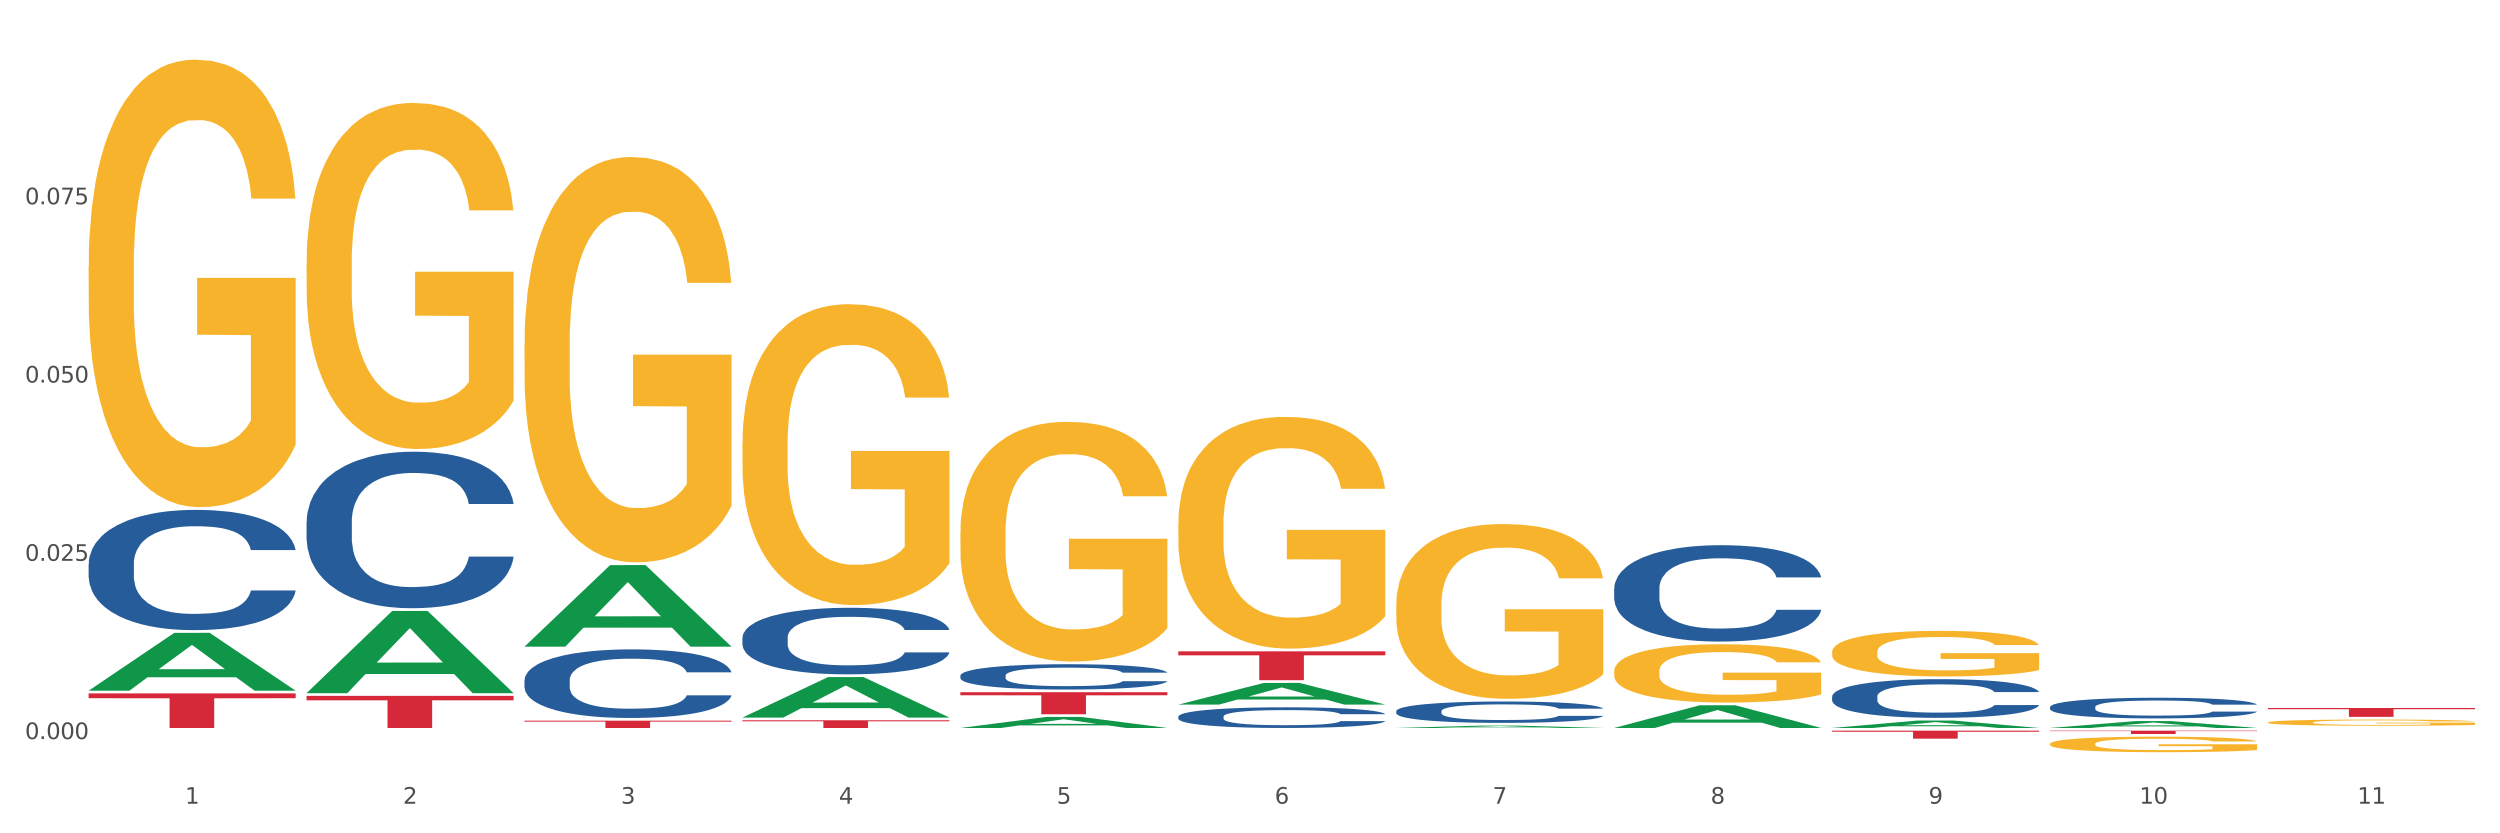 <?xml version="1.0" encoding="utf-8" standalone="no"?>
<!DOCTYPE svg PUBLIC "-//W3C//DTD SVG 1.1//EN"
  "http://www.w3.org/Graphics/SVG/1.1/DTD/svg11.dtd">
<svg xmlns:xlink="http://www.w3.org/1999/xlink" width="1080pt" height="360pt" viewBox="0 0 1080 360" xmlns="http://www.w3.org/2000/svg" version="1.1">
 <rect x="0" y="0" width="1080" height="360" fill="#333333" stroke="none"/>
 <defs>
  <style type="text/css">*{stroke-linejoin: round; stroke-linecap: butt}</style>
 </defs>
 <g id="figure_1">
  <g id="patch_1">
   <path d="M 0 360 
L 1080 360 
L 1080 0 
L 0 0 
z
" style="fill: #ffffff; stroke: #ffffff; stroke-linejoin: miter"/>
  </g>
  <g id="axes_1">
   <g id="matplotlib.axis_1">
    <g id="xtick_1">
     <g id="text_1">
      <!-- 1 -->
      <g style="fill: #4d4d4d" transform="translate(79.949 347.204) scale(0.096 -0.096)">
       <defs>
        <path id="DejaVuSans-31" d="M 794 531 
L 1825 531 
L 1825 4091 
L 703 3866 
L 703 4441 
L 1819 4666 
L 2450 4666 
L 2450 531 
L 3481 531 
L 3481 0 
L 794 0 
L 794 531 
z
" transform="scale(0.016)"/>
       </defs>
       <use xlink:href="#DejaVuSans-31"/>
      </g>
     </g>
    </g>
    <g id="xtick_2">
     <g id="text_2">
      <!-- 2 -->
      <g style="fill: #4d4d4d" transform="translate(174.097 347.204) scale(0.096 -0.096)">
       <defs>
        <path id="DejaVuSans-32" d="M 1228 531 
L 3431 531 
L 3431 0 
L 469 0 
L 469 531 
Q 828 903 1448 1529 
Q 2069 2156 2228 2338 
Q 2531 2678 2651 2914 
Q 2772 3150 2772 3378 
Q 2772 3750 2511 3984 
Q 2250 4219 1831 4219 
Q 1534 4219 1204 4116 
Q 875 4013 500 3803 
L 500 4441 
Q 881 4594 1212 4672 
Q 1544 4750 1819 4750 
Q 2544 4750 2975 4387 
Q 3406 4025 3406 3419 
Q 3406 3131 3298 2873 
Q 3191 2616 2906 2266 
Q 2828 2175 2409 1742 
Q 1991 1309 1228 531 
z
" transform="scale(0.016)"/>
       </defs>
       <use xlink:href="#DejaVuSans-32"/>
      </g>
     </g>
    </g>
    <g id="xtick_3">
     <g id="text_3">
      <!-- 3 -->
      <g style="fill: #4d4d4d" transform="translate(268.244 347.204) scale(0.096 -0.096)">
       <defs>
        <path id="DejaVuSans-33" d="M 2597 2516 
Q 3050 2419 3304 2112 
Q 3559 1806 3559 1356 
Q 3559 666 3084 287 
Q 2609 -91 1734 -91 
Q 1441 -91 1130 -33 
Q 819 25 488 141 
L 488 750 
Q 750 597 1062 519 
Q 1375 441 1716 441 
Q 2309 441 2620 675 
Q 2931 909 2931 1356 
Q 2931 1769 2642 2001 
Q 2353 2234 1838 2234 
L 1294 2234 
L 1294 2753 
L 1863 2753 
Q 2328 2753 2575 2939 
Q 2822 3125 2822 3475 
Q 2822 3834 2567 4026 
Q 2313 4219 1838 4219 
Q 1578 4219 1281 4162 
Q 984 4106 628 3988 
L 628 4550 
Q 988 4650 1302 4700 
Q 1616 4750 1894 4750 
Q 2613 4750 3031 4423 
Q 3450 4097 3450 3541 
Q 3450 3153 3228 2886 
Q 3006 2619 2597 2516 
z
" transform="scale(0.016)"/>
       </defs>
       <use xlink:href="#DejaVuSans-33"/>
      </g>
     </g>
    </g>
    <g id="xtick_4">
     <g id="text_4">
      <!-- 4 -->
      <g style="fill: #4d4d4d" transform="translate(362.392 347.204) scale(0.096 -0.096)">
       <defs>
        <path id="DejaVuSans-34" d="M 2419 4116 
L 825 1625 
L 2419 1625 
L 2419 4116 
z
M 2253 4666 
L 3047 4666 
L 3047 1625 
L 3713 1625 
L 3713 1100 
L 3047 1100 
L 3047 0 
L 2419 0 
L 2419 1100 
L 313 1100 
L 313 1709 
L 2253 4666 
z
" transform="scale(0.016)"/>
       </defs>
       <use xlink:href="#DejaVuSans-34"/>
      </g>
     </g>
    </g>
    <g id="xtick_5">
     <g id="text_5">
      <!-- 5 -->
      <g style="fill: #4d4d4d" transform="translate(456.54 347.204) scale(0.096 -0.096)">
       <defs>
        <path id="DejaVuSans-35" d="M 691 4666 
L 3169 4666 
L 3169 4134 
L 1269 4134 
L 1269 2991 
Q 1406 3038 1543 3061 
Q 1681 3084 1819 3084 
Q 2600 3084 3056 2656 
Q 3513 2228 3513 1497 
Q 3513 744 3044 326 
Q 2575 -91 1722 -91 
Q 1428 -91 1123 -41 
Q 819 9 494 109 
L 494 744 
Q 775 591 1075 516 
Q 1375 441 1709 441 
Q 2250 441 2565 725 
Q 2881 1009 2881 1497 
Q 2881 1984 2565 2268 
Q 2250 2553 1709 2553 
Q 1456 2553 1204 2497 
Q 953 2441 691 2322 
L 691 4666 
z
" transform="scale(0.016)"/>
       </defs>
       <use xlink:href="#DejaVuSans-35"/>
      </g>
     </g>
    </g>
    <g id="xtick_6">
     <g id="text_6">
      <!-- 6 -->
      <g style="fill: #4d4d4d" transform="translate(550.688 347.204) scale(0.096 -0.096)">
       <defs>
        <path id="DejaVuSans-36" d="M 2113 2584 
Q 1688 2584 1439 2293 
Q 1191 2003 1191 1497 
Q 1191 994 1439 701 
Q 1688 409 2113 409 
Q 2538 409 2786 701 
Q 3034 994 3034 1497 
Q 3034 2003 2786 2293 
Q 2538 2584 2113 2584 
z
M 3366 4563 
L 3366 3988 
Q 3128 4100 2886 4159 
Q 2644 4219 2406 4219 
Q 1781 4219 1451 3797 
Q 1122 3375 1075 2522 
Q 1259 2794 1537 2939 
Q 1816 3084 2150 3084 
Q 2853 3084 3261 2657 
Q 3669 2231 3669 1497 
Q 3669 778 3244 343 
Q 2819 -91 2113 -91 
Q 1303 -91 875 529 
Q 447 1150 447 2328 
Q 447 3434 972 4092 
Q 1497 4750 2381 4750 
Q 2619 4750 2861 4703 
Q 3103 4656 3366 4563 
z
" transform="scale(0.016)"/>
       </defs>
       <use xlink:href="#DejaVuSans-36"/>
      </g>
     </g>
    </g>
    <g id="xtick_7">
     <g id="text_7">
      <!-- 7 -->
      <g style="fill: #4d4d4d" transform="translate(644.835 347.204) scale(0.096 -0.096)">
       <defs>
        <path id="DejaVuSans-37" d="M 525 4666 
L 3525 4666 
L 3525 4397 
L 1831 0 
L 1172 0 
L 2766 4134 
L 525 4134 
L 525 4666 
z
" transform="scale(0.016)"/>
       </defs>
       <use xlink:href="#DejaVuSans-37"/>
      </g>
     </g>
    </g>
    <g id="xtick_8">
     <g id="text_8">
      <!-- 8 -->
      <g style="fill: #4d4d4d" transform="translate(738.983 347.204) scale(0.096 -0.096)">
       <defs>
        <path id="DejaVuSans-38" d="M 2034 2216 
Q 1584 2216 1326 1975 
Q 1069 1734 1069 1313 
Q 1069 891 1326 650 
Q 1584 409 2034 409 
Q 2484 409 2743 651 
Q 3003 894 3003 1313 
Q 3003 1734 2745 1975 
Q 2488 2216 2034 2216 
z
M 1403 2484 
Q 997 2584 770 2862 
Q 544 3141 544 3541 
Q 544 4100 942 4425 
Q 1341 4750 2034 4750 
Q 2731 4750 3128 4425 
Q 3525 4100 3525 3541 
Q 3525 3141 3298 2862 
Q 3072 2584 2669 2484 
Q 3125 2378 3379 2068 
Q 3634 1759 3634 1313 
Q 3634 634 3220 271 
Q 2806 -91 2034 -91 
Q 1263 -91 848 271 
Q 434 634 434 1313 
Q 434 1759 690 2068 
Q 947 2378 1403 2484 
z
M 1172 3481 
Q 1172 3119 1398 2916 
Q 1625 2713 2034 2713 
Q 2441 2713 2670 2916 
Q 2900 3119 2900 3481 
Q 2900 3844 2670 4047 
Q 2441 4250 2034 4250 
Q 1625 4250 1398 4047 
Q 1172 3844 1172 3481 
z
" transform="scale(0.016)"/>
       </defs>
       <use xlink:href="#DejaVuSans-38"/>
      </g>
     </g>
    </g>
    <g id="xtick_9">
     <g id="text_9">
      <!-- 9 -->
      <g style="fill: #4d4d4d" transform="translate(833.131 347.204) scale(0.096 -0.096)">
       <defs>
        <path id="DejaVuSans-39" d="M 703 97 
L 703 672 
Q 941 559 1184 500 
Q 1428 441 1663 441 
Q 2288 441 2617 861 
Q 2947 1281 2994 2138 
Q 2813 1869 2534 1725 
Q 2256 1581 1919 1581 
Q 1219 1581 811 2004 
Q 403 2428 403 3163 
Q 403 3881 828 4315 
Q 1253 4750 1959 4750 
Q 2769 4750 3195 4129 
Q 3622 3509 3622 2328 
Q 3622 1225 3098 567 
Q 2575 -91 1691 -91 
Q 1453 -91 1209 -44 
Q 966 3 703 97 
z
M 1959 2075 
Q 2384 2075 2632 2365 
Q 2881 2656 2881 3163 
Q 2881 3666 2632 3958 
Q 2384 4250 1959 4250 
Q 1534 4250 1286 3958 
Q 1038 3666 1038 3163 
Q 1038 2656 1286 2365 
Q 1534 2075 1959 2075 
z
" transform="scale(0.016)"/>
       </defs>
       <use xlink:href="#DejaVuSans-39"/>
      </g>
     </g>
    </g>
    <g id="xtick_10">
     <g id="text_10">
      <!-- 10 -->
      <g style="fill: #4d4d4d" transform="translate(924.224 347.204) scale(0.096 -0.096)">
       <defs>
        <path id="DejaVuSans-30" d="M 2034 4250 
Q 1547 4250 1301 3770 
Q 1056 3291 1056 2328 
Q 1056 1369 1301 889 
Q 1547 409 2034 409 
Q 2525 409 2770 889 
Q 3016 1369 3016 2328 
Q 3016 3291 2770 3770 
Q 2525 4250 2034 4250 
z
M 2034 4750 
Q 2819 4750 3233 4129 
Q 3647 3509 3647 2328 
Q 3647 1150 3233 529 
Q 2819 -91 2034 -91 
Q 1250 -91 836 529 
Q 422 1150 422 2328 
Q 422 3509 836 4129 
Q 1250 4750 2034 4750 
z
" transform="scale(0.016)"/>
       </defs>
       <use xlink:href="#DejaVuSans-31"/>
       <use xlink:href="#DejaVuSans-30" transform="translate(63.623 0)"/>
      </g>
     </g>
    </g>
    <g id="xtick_11">
     <g id="text_11">
      <!-- 11 -->
      <g style="fill: #4d4d4d" transform="translate(1018.372 347.204) scale(0.096 -0.096)">
       <use xlink:href="#DejaVuSans-31"/>
       <use xlink:href="#DejaVuSans-31" transform="translate(63.623 0)"/>
      </g>
     </g>
    </g>
    <g id="xtick_12"/>
    <g id="xtick_13"/>
    <g id="xtick_14"/>
    <g id="xtick_15"/>
    <g id="xtick_16"/>
    <g id="xtick_17"/>
    <g id="xtick_18"/>
    <g id="xtick_19"/>
    <g id="xtick_20"/>
    <g id="xtick_21"/>
   </g>
   <g id="matplotlib.axis_2">
    <g id="ytick_1">
     <g id="text_12">
      <!-- 0.000 -->
      <g style="fill: #4d4d4d" transform="translate(10.8 319.29) scale(0.096 -0.096)">
       <defs>
        <path id="DejaVuSans-2e" d="M 684 794 
L 1344 794 
L 1344 0 
L 684 0 
L 684 794 
z
" transform="scale(0.016)"/>
       </defs>
       <use xlink:href="#DejaVuSans-30"/>
       <use xlink:href="#DejaVuSans-2e" transform="translate(63.623 0)"/>
       <use xlink:href="#DejaVuSans-30" transform="translate(95.41 0)"/>
       <use xlink:href="#DejaVuSans-30" transform="translate(159.033 0)"/>
       <use xlink:href="#DejaVuSans-30" transform="translate(222.656 0)"/>
      </g>
     </g>
    </g>
    <g id="ytick_2">
     <g id="text_13">
      <!-- 0.025 -->
      <g style="fill: #4d4d4d" transform="translate(10.8 242.277) scale(0.096 -0.096)">
       <use xlink:href="#DejaVuSans-30"/>
       <use xlink:href="#DejaVuSans-2e" transform="translate(63.623 0)"/>
       <use xlink:href="#DejaVuSans-30" transform="translate(95.41 0)"/>
       <use xlink:href="#DejaVuSans-32" transform="translate(159.033 0)"/>
       <use xlink:href="#DejaVuSans-35" transform="translate(222.656 0)"/>
      </g>
     </g>
    </g>
    <g id="ytick_3">
     <g id="text_14">
      <!-- 0.050 -->
      <g style="fill: #4d4d4d" transform="translate(10.8 165.264) scale(0.096 -0.096)">
       <use xlink:href="#DejaVuSans-30"/>
       <use xlink:href="#DejaVuSans-2e" transform="translate(63.623 0)"/>
       <use xlink:href="#DejaVuSans-30" transform="translate(95.41 0)"/>
       <use xlink:href="#DejaVuSans-35" transform="translate(159.033 0)"/>
       <use xlink:href="#DejaVuSans-30" transform="translate(222.656 0)"/>
      </g>
     </g>
    </g>
    <g id="ytick_4">
     <g id="text_15">
      <!-- 0.075 -->
      <g style="fill: #4d4d4d" transform="translate(10.8 88.252) scale(0.096 -0.096)">
       <use xlink:href="#DejaVuSans-30"/>
       <use xlink:href="#DejaVuSans-2e" transform="translate(63.623 0)"/>
       <use xlink:href="#DejaVuSans-30" transform="translate(95.41 0)"/>
       <use xlink:href="#DejaVuSans-37" transform="translate(159.033 0)"/>
       <use xlink:href="#DejaVuSans-35" transform="translate(222.656 0)"/>
      </g>
     </g>
    </g>
    <g id="ytick_5"/>
    <g id="ytick_6"/>
    <g id="ytick_7"/>
    <g id="ytick_8"/>
   </g>
   <g id="PolyCollection_1">
    <path d="M 38.283 298.353 
L 38.375 298.329 
L 75.258 273.4 
L 90.564 273.377 
L 127.723 298.4 
L 110.02 298.4 
L 101.998 292.573 
L 63.916 292.573 
L 63.64 292.667 
L 55.894 298.4 
L 38.283 298.4 
L 38.283 298.353 
L 68.711 289.096 
L 97.203 289.072 
L 83.095 278.71 
L 82.911 278.663 
L 82.727 278.734 
L 68.619 289.072 
L 68.711 289.096 
L 38.283 298.353 
z
" clip-path="url(#p4eb7240957)" style="fill: #109648"/>
    <path d="M 697.317 254.233 
L 697.422 254.195 
L 697.422 253.131 
L 697.74 251.686 
L 698.903 249.024 
L 700.383 247.009 
L 702.92 244.652 
L 704.294 243.663 
L 706.092 242.56 
L 709.792 240.773 
L 714.021 239.252 
L 716.981 238.416 
L 719.201 237.883 
L 724.17 236.933 
L 727.024 236.515 
L 729.985 236.172 
L 732.522 235.944 
L 736.751 235.678 
L 740.134 235.564 
L 744.046 235.526 
L 747.323 235.564 
L 751.657 235.716 
L 758.001 236.172 
L 760.432 236.439 
L 763.71 236.895 
L 767.093 237.503 
L 769.842 238.112 
L 773.013 238.986 
L 776.291 240.127 
L 779.462 241.572 
L 781.682 242.902 
L 783.48 244.309 
L 785.065 246.02 
L 786.228 247.883 
L 786.757 249.442 
L 767.41 249.442 
L 766.881 248.036 
L 765.824 246.515 
L 764.767 245.488 
L 763.604 244.652 
L 761.807 243.701 
L 760.221 243.093 
L 757.578 242.37 
L 755.146 241.914 
L 753.138 241.648 
L 750.706 241.42 
L 745.526 241.191 
L 741.825 241.191 
L 739.5 241.267 
L 736.645 241.458 
L 734.213 241.724 
L 731.359 242.18 
L 729.139 242.674 
L 726.919 243.321 
L 725.65 243.777 
L 723.747 244.613 
L 722.478 245.298 
L 720.787 246.477 
L 719.835 247.313 
L 718.144 249.48 
L 717.404 251.077 
L 717.087 252.18 
L 716.875 253.397 
L 716.875 259.328 
L 717.509 261.99 
L 718.038 263.131 
L 718.884 264.423 
L 720.47 266.096 
L 722.796 267.731 
L 725.227 268.91 
L 727.236 269.633 
L 729.139 270.165 
L 731.042 270.583 
L 733.368 270.963 
L 735.271 271.191 
L 738.125 271.42 
L 741.508 271.534 
L 744.151 271.534 
L 749.543 271.344 
L 751.975 271.153 
L 754.301 270.887 
L 756.838 270.469 
L 758.847 270.013 
L 760.009 269.671 
L 761.912 268.948 
L 763.393 268.188 
L 764.661 267.313 
L 765.507 266.553 
L 766.458 265.412 
L 767.199 264.119 
L 767.41 263.435 
L 786.757 263.435 
L 786.334 264.804 
L 785.594 266.134 
L 784.114 267.922 
L 782.951 268.948 
L 781.154 270.203 
L 779.251 271.268 
L 776.608 272.446 
L 774.176 273.321 
L 771.639 274.081 
L 768.89 274.766 
L 763.921 275.716 
L 762.124 275.982 
L 758.318 276.439 
L 755.358 276.705 
L 751.023 276.971 
L 746.583 277.123 
L 741.931 277.161 
L 737.808 277.085 
L 733.262 276.857 
L 730.407 276.629 
L 727.236 276.287 
L 723.536 275.754 
L 720.047 275.108 
L 716.769 274.347 
L 713.704 273.473 
L 710.849 272.484 
L 707.149 270.849 
L 704.4 269.252 
L 702.391 267.769 
L 701.017 266.515 
L 699.643 264.918 
L 698.903 263.815 
L 697.74 261.153 
L 697.317 258.682 
L 697.317 254.233 
z
" clip-path="url(#p4eb7240957)" style="fill: #255c99"/>
    <path d="M 603.169 307.202 
L 603.275 307.194 
L 603.275 306.958 
L 603.592 306.637 
L 604.755 306.046 
L 606.235 305.599 
L 608.772 305.076 
L 610.147 304.857 
L 611.944 304.612 
L 615.644 304.216 
L 619.873 303.878 
L 622.833 303.693 
L 625.053 303.575 
L 630.022 303.364 
L 632.877 303.271 
L 635.837 303.195 
L 638.374 303.144 
L 642.603 303.085 
L 645.986 303.06 
L 649.898 303.051 
L 653.175 303.06 
L 657.51 303.094 
L 663.853 303.195 
L 666.285 303.254 
L 669.562 303.355 
L 672.945 303.49 
L 675.694 303.625 
L 678.866 303.819 
L 682.143 304.072 
L 685.315 304.393 
L 687.535 304.688 
L 689.332 305 
L 690.918 305.38 
L 692.081 305.793 
L 692.609 306.139 
L 673.262 306.139 
L 672.734 305.827 
L 671.676 305.49 
L 670.619 305.262 
L 669.456 305.076 
L 667.659 304.865 
L 666.073 304.73 
L 663.43 304.57 
L 660.999 304.469 
L 658.99 304.41 
L 656.558 304.359 
L 651.378 304.309 
L 647.678 304.309 
L 645.352 304.325 
L 642.497 304.368 
L 640.066 304.427 
L 637.211 304.528 
L 634.991 304.638 
L 632.771 304.781 
L 631.502 304.882 
L 629.599 305.068 
L 628.331 305.22 
L 626.639 305.481 
L 625.688 305.667 
L 623.996 306.148 
L 623.256 306.502 
L 622.939 306.747 
L 622.727 307.017 
L 622.727 308.333 
L 623.362 308.923 
L 623.89 309.176 
L 624.736 309.463 
L 626.322 309.835 
L 628.648 310.197 
L 631.079 310.459 
L 633.088 310.619 
L 634.991 310.737 
L 636.894 310.83 
L 639.22 310.914 
L 641.123 310.965 
L 643.977 311.016 
L 647.361 311.041 
L 650.004 311.041 
L 655.395 310.999 
L 657.827 310.957 
L 660.153 310.898 
L 662.69 310.805 
L 664.699 310.704 
L 665.862 310.628 
L 667.765 310.467 
L 669.245 310.299 
L 670.514 310.105 
L 671.359 309.936 
L 672.311 309.683 
L 673.051 309.396 
L 673.262 309.244 
L 692.609 309.244 
L 692.186 309.548 
L 691.446 309.843 
L 689.966 310.24 
L 688.803 310.467 
L 687.006 310.746 
L 685.103 310.982 
L 682.46 311.243 
L 680.028 311.438 
L 677.491 311.606 
L 674.742 311.758 
L 669.773 311.969 
L 667.976 312.028 
L 664.17 312.129 
L 661.21 312.188 
L 656.875 312.247 
L 652.435 312.281 
L 647.783 312.29 
L 643.66 312.273 
L 639.114 312.222 
L 636.26 312.172 
L 633.088 312.096 
L 629.388 311.977 
L 625.899 311.834 
L 622.622 311.665 
L 619.556 311.471 
L 616.701 311.252 
L 613.001 310.889 
L 610.252 310.535 
L 608.244 310.206 
L 606.869 309.927 
L 605.495 309.573 
L 604.755 309.328 
L 603.592 308.738 
L 603.169 308.189 
L 603.169 307.202 
z
" clip-path="url(#p4eb7240957)" style="fill: #255c99"/>
    <path d="M 509.021 309.565 
L 509.127 309.557 
L 509.127 309.329 
L 509.444 309.019 
L 510.607 308.448 
L 512.087 308.016 
L 514.625 307.51 
L 515.999 307.298 
L 517.796 307.062 
L 521.496 306.678 
L 525.725 306.352 
L 528.686 306.173 
L 530.906 306.058 
L 535.875 305.855 
L 538.729 305.765 
L 541.689 305.691 
L 544.227 305.643 
L 548.455 305.585 
L 551.839 305.561 
L 555.75 305.553 
L 559.028 305.561 
L 563.362 305.594 
L 569.705 305.691 
L 572.137 305.749 
L 575.414 305.846 
L 578.797 305.977 
L 581.546 306.107 
L 584.718 306.295 
L 587.995 306.54 
L 591.167 306.85 
L 593.387 307.135 
L 595.184 307.437 
L 596.77 307.804 
L 597.933 308.203 
L 598.462 308.538 
L 579.115 308.538 
L 578.586 308.236 
L 577.529 307.91 
L 576.472 307.69 
L 575.309 307.51 
L 573.511 307.306 
L 571.926 307.176 
L 569.283 307.021 
L 566.851 306.923 
L 564.842 306.866 
L 562.411 306.817 
L 557.23 306.768 
L 553.53 306.768 
L 551.204 306.784 
L 548.35 306.825 
L 545.918 306.882 
L 543.064 306.98 
L 540.843 307.086 
L 538.623 307.225 
L 537.355 307.323 
L 535.452 307.502 
L 534.183 307.649 
L 532.492 307.902 
L 531.54 308.081 
L 529.848 308.546 
L 529.108 308.888 
L 528.791 309.125 
L 528.58 309.386 
L 528.58 310.658 
L 529.214 311.229 
L 529.743 311.474 
L 530.589 311.751 
L 532.174 312.11 
L 534.5 312.461 
L 536.932 312.713 
L 538.941 312.868 
L 540.843 312.982 
L 542.746 313.072 
L 545.072 313.154 
L 546.975 313.203 
L 549.83 313.252 
L 553.213 313.276 
L 555.856 313.276 
L 561.248 313.235 
L 563.679 313.194 
L 566.005 313.137 
L 568.542 313.048 
L 570.551 312.95 
L 571.714 312.876 
L 573.617 312.721 
L 575.097 312.558 
L 576.366 312.371 
L 577.212 312.208 
L 578.163 311.963 
L 578.903 311.686 
L 579.115 311.539 
L 598.462 311.539 
L 598.039 311.833 
L 597.299 312.118 
L 595.819 312.501 
L 594.656 312.721 
L 592.858 312.991 
L 590.955 313.219 
L 588.312 313.472 
L 585.881 313.659 
L 583.343 313.822 
L 580.595 313.969 
L 575.626 314.173 
L 573.829 314.23 
L 570.023 314.328 
L 567.062 314.385 
L 562.728 314.442 
L 558.288 314.475 
L 553.636 314.483 
L 549.513 314.467 
L 544.967 314.418 
L 542.112 314.369 
L 538.941 314.295 
L 535.24 314.181 
L 531.751 314.043 
L 528.474 313.88 
L 525.408 313.692 
L 522.554 313.48 
L 518.853 313.129 
L 516.105 312.787 
L 514.096 312.469 
L 512.722 312.2 
L 511.347 311.857 
L 510.607 311.62 
L 509.444 311.05 
L 509.021 310.52 
L 509.021 309.565 
z
" clip-path="url(#p4eb7240957)" style="fill: #255c99"/>
    <path d="M 414.874 291.858 
L 414.979 291.848 
L 414.979 291.568 
L 415.297 291.188 
L 416.46 290.489 
L 417.94 289.959 
L 420.477 289.34 
L 421.851 289.08 
L 423.649 288.791 
L 427.349 288.321 
L 431.578 287.921 
L 434.538 287.702 
L 436.758 287.562 
L 441.727 287.312 
L 444.581 287.202 
L 447.542 287.112 
L 450.079 287.052 
L 454.308 286.982 
L 457.691 286.952 
L 461.603 286.942 
L 464.88 286.952 
L 469.214 286.992 
L 475.558 287.112 
L 477.989 287.182 
L 481.267 287.302 
L 484.65 287.462 
L 487.399 287.622 
L 490.57 287.852 
L 493.848 288.151 
L 497.019 288.531 
L 499.239 288.881 
L 501.037 289.25 
L 502.622 289.7 
L 503.785 290.189 
L 504.314 290.599 
L 484.967 290.599 
L 484.438 290.229 
L 483.381 289.83 
L 482.324 289.56 
L 481.161 289.34 
L 479.364 289.09 
L 477.778 288.93 
L 475.135 288.741 
L 472.703 288.621 
L 470.695 288.551 
L 468.263 288.491 
L 463.083 288.431 
L 459.382 288.431 
L 457.057 288.451 
L 454.202 288.501 
L 451.77 288.571 
L 448.916 288.691 
L 446.696 288.821 
L 444.476 288.99 
L 443.207 289.11 
L 441.304 289.33 
L 440.035 289.51 
L 438.344 289.82 
L 437.392 290.039 
L 435.701 290.609 
L 434.961 291.028 
L 434.644 291.318 
L 434.432 291.638 
L 434.432 293.196 
L 435.066 293.896 
L 435.595 294.195 
L 436.441 294.535 
L 438.027 294.975 
L 440.353 295.404 
L 442.784 295.714 
L 444.793 295.904 
L 446.696 296.044 
L 448.599 296.153 
L 450.925 296.253 
L 452.828 296.313 
L 455.682 296.373 
L 459.065 296.403 
L 461.708 296.403 
L 467.1 296.353 
L 469.532 296.303 
L 471.858 296.233 
L 474.395 296.123 
L 476.404 296.004 
L 477.566 295.914 
L 479.469 295.724 
L 480.95 295.524 
L 482.218 295.294 
L 483.064 295.094 
L 484.015 294.795 
L 484.756 294.455 
L 484.967 294.275 
L 504.314 294.275 
L 503.891 294.635 
L 503.151 294.985 
L 501.671 295.454 
L 500.508 295.724 
L 498.711 296.054 
L 496.808 296.333 
L 494.165 296.643 
L 491.733 296.873 
L 489.196 297.073 
L 486.447 297.252 
L 481.478 297.502 
L 479.681 297.572 
L 475.875 297.692 
L 472.915 297.762 
L 468.58 297.832 
L 464.14 297.872 
L 459.488 297.882 
L 455.365 297.862 
L 450.819 297.802 
L 447.964 297.742 
L 444.793 297.652 
L 441.093 297.512 
L 437.604 297.342 
L 434.326 297.142 
L 431.26 296.913 
L 428.406 296.653 
L 424.706 296.223 
L 421.957 295.804 
L 419.948 295.414 
L 418.574 295.084 
L 417.2 294.665 
L 416.46 294.375 
L 415.297 293.676 
L 414.874 293.026 
L 414.874 291.858 
z
" clip-path="url(#p4eb7240957)" style="fill: #255c99"/>
    <path d="M 320.726 275.48 
L 320.832 275.454 
L 320.832 274.719 
L 321.149 273.721 
L 322.312 271.883 
L 323.792 270.491 
L 326.329 268.863 
L 327.704 268.18 
L 329.501 267.418 
L 333.201 266.184 
L 337.43 265.134 
L 340.39 264.556 
L 342.61 264.188 
L 347.579 263.532 
L 350.434 263.243 
L 353.394 263.007 
L 355.931 262.849 
L 360.16 262.665 
L 363.543 262.586 
L 367.455 262.56 
L 370.732 262.586 
L 375.067 262.691 
L 381.41 263.007 
L 383.842 263.19 
L 387.119 263.505 
L 390.502 263.926 
L 393.251 264.346 
L 396.423 264.95 
L 399.7 265.738 
L 402.872 266.736 
L 405.092 267.655 
L 406.889 268.626 
L 408.475 269.808 
L 409.638 271.095 
L 410.166 272.171 
L 390.819 272.171 
L 390.291 271.2 
L 389.233 270.149 
L 388.176 269.44 
L 387.013 268.863 
L 385.216 268.206 
L 383.63 267.786 
L 380.987 267.287 
L 378.556 266.972 
L 376.547 266.788 
L 374.115 266.63 
L 368.935 266.473 
L 365.235 266.473 
L 362.909 266.525 
L 360.054 266.657 
L 357.623 266.841 
L 354.768 267.156 
L 352.548 267.497 
L 350.328 267.944 
L 349.059 268.259 
L 347.156 268.836 
L 345.888 269.309 
L 344.196 270.123 
L 343.245 270.701 
L 341.553 272.198 
L 340.813 273.301 
L 340.496 274.062 
L 340.284 274.903 
L 340.284 278.999 
L 340.919 280.837 
L 341.447 281.625 
L 342.293 282.518 
L 343.879 283.674 
L 346.205 284.803 
L 348.636 285.617 
L 350.645 286.116 
L 352.548 286.483 
L 354.451 286.772 
L 356.777 287.035 
L 358.68 287.193 
L 361.534 287.35 
L 364.918 287.429 
L 367.561 287.429 
L 372.952 287.298 
L 375.384 287.166 
L 377.71 286.982 
L 380.247 286.694 
L 382.256 286.378 
L 383.419 286.142 
L 385.322 285.643 
L 386.802 285.118 
L 388.071 284.514 
L 388.916 283.989 
L 389.868 283.201 
L 390.608 282.308 
L 390.819 281.835 
L 410.166 281.835 
L 409.743 282.781 
L 409.003 283.7 
L 407.523 284.934 
L 406.36 285.643 
L 404.563 286.51 
L 402.66 287.245 
L 400.017 288.059 
L 397.585 288.663 
L 395.048 289.188 
L 392.299 289.661 
L 387.33 290.318 
L 385.533 290.501 
L 381.727 290.816 
L 378.767 291 
L 374.432 291.184 
L 369.992 291.289 
L 365.34 291.315 
L 361.217 291.263 
L 356.671 291.105 
L 353.817 290.948 
L 350.645 290.711 
L 346.945 290.344 
L 343.456 289.897 
L 340.179 289.372 
L 337.113 288.768 
L 334.258 288.085 
L 330.558 286.956 
L 327.809 285.853 
L 325.801 284.829 
L 324.426 283.962 
L 323.052 282.86 
L 322.312 282.098 
L 321.149 280.26 
L 320.726 278.553 
L 320.726 275.48 
z
" clip-path="url(#p4eb7240957)" style="fill: #255c99"/>
    <path d="M 226.578 293.845 
L 226.684 293.818 
L 226.684 293.061 
L 227.001 292.032 
L 228.164 290.138 
L 229.644 288.704 
L 232.182 287.027 
L 233.556 286.323 
L 235.353 285.539 
L 239.053 284.267 
L 243.282 283.185 
L 246.243 282.589 
L 248.463 282.211 
L 253.432 281.534 
L 256.286 281.236 
L 259.246 280.993 
L 261.784 280.831 
L 266.012 280.641 
L 269.396 280.56 
L 273.307 280.533 
L 276.585 280.56 
L 280.919 280.668 
L 287.262 280.993 
L 289.694 281.182 
L 292.971 281.507 
L 296.354 281.94 
L 299.103 282.373 
L 302.275 282.995 
L 305.552 283.807 
L 308.724 284.835 
L 310.944 285.782 
L 312.741 286.783 
L 314.327 288.001 
L 315.49 289.327 
L 316.019 290.436 
L 296.672 290.436 
L 296.143 289.435 
L 295.086 288.353 
L 294.029 287.622 
L 292.866 287.027 
L 291.068 286.35 
L 289.483 285.917 
L 286.84 285.403 
L 284.408 285.079 
L 282.399 284.889 
L 279.968 284.727 
L 274.787 284.565 
L 271.087 284.565 
L 268.761 284.619 
L 265.907 284.754 
L 263.475 284.943 
L 260.621 285.268 
L 258.4 285.62 
L 256.18 286.08 
L 254.912 286.404 
L 253.009 287 
L 251.74 287.487 
L 250.048 288.326 
L 249.097 288.921 
L 247.405 290.463 
L 246.665 291.6 
L 246.348 292.384 
L 246.137 293.25 
L 246.137 297.471 
L 246.771 299.365 
L 247.3 300.177 
L 248.146 301.097 
L 249.731 302.287 
L 252.057 303.451 
L 254.489 304.29 
L 256.497 304.804 
L 258.4 305.182 
L 260.303 305.48 
L 262.629 305.751 
L 264.532 305.913 
L 267.387 306.075 
L 270.77 306.157 
L 273.413 306.157 
L 278.805 306.021 
L 281.236 305.886 
L 283.562 305.697 
L 286.099 305.399 
L 288.108 305.074 
L 289.271 304.831 
L 291.174 304.317 
L 292.654 303.775 
L 293.923 303.153 
L 294.769 302.612 
L 295.72 301.8 
L 296.46 300.88 
L 296.672 300.393 
L 316.019 300.393 
L 315.596 301.367 
L 314.856 302.314 
L 313.376 303.586 
L 312.213 304.317 
L 310.415 305.209 
L 308.512 305.967 
L 305.869 306.806 
L 303.438 307.428 
L 300.9 307.969 
L 298.152 308.456 
L 293.183 309.133 
L 291.386 309.322 
L 287.58 309.647 
L 284.619 309.836 
L 280.285 310.026 
L 275.845 310.134 
L 271.193 310.161 
L 267.07 310.107 
L 262.524 309.945 
L 259.669 309.782 
L 256.497 309.539 
L 252.797 309.16 
L 249.308 308.7 
L 246.031 308.159 
L 242.965 307.536 
L 240.111 306.833 
L 236.41 305.669 
L 233.662 304.533 
L 231.653 303.478 
L 230.279 302.585 
L 228.904 301.448 
L 228.164 300.664 
L 227.001 298.77 
L 226.578 297.011 
L 226.578 293.845 
z
" clip-path="url(#p4eb7240957)" style="fill: #255c99"/>
    <path d="M 132.431 225.52 
L 132.536 225.458 
L 132.536 223.729 
L 132.854 221.382 
L 134.016 217.06 
L 135.497 213.787 
L 138.034 209.958 
L 139.408 208.353 
L 141.206 206.562 
L 144.906 203.659 
L 149.135 201.189 
L 152.095 199.831 
L 154.315 198.966 
L 159.284 197.422 
L 162.138 196.743 
L 165.099 196.187 
L 167.636 195.817 
L 171.865 195.384 
L 175.248 195.199 
L 179.16 195.137 
L 182.437 195.199 
L 186.771 195.446 
L 193.115 196.187 
L 195.546 196.62 
L 198.824 197.361 
L 202.207 198.349 
L 204.956 199.337 
L 208.127 200.757 
L 211.405 202.61 
L 214.576 204.956 
L 216.796 207.118 
L 218.594 209.402 
L 220.179 212.181 
L 221.342 215.207 
L 221.871 217.739 
L 202.524 217.739 
L 201.995 215.454 
L 200.938 212.984 
L 199.881 211.317 
L 198.718 209.958 
L 196.921 208.414 
L 195.335 207.426 
L 192.692 206.253 
L 190.26 205.512 
L 188.252 205.08 
L 185.82 204.709 
L 180.64 204.339 
L 176.939 204.339 
L 174.614 204.462 
L 171.759 204.771 
L 169.327 205.203 
L 166.473 205.944 
L 164.253 206.747 
L 162.033 207.797 
L 160.764 208.538 
L 158.861 209.896 
L 157.592 211.008 
L 155.901 212.922 
L 154.949 214.281 
L 153.258 217.801 
L 152.518 220.394 
L 152.201 222.185 
L 151.989 224.161 
L 151.989 233.795 
L 152.623 238.117 
L 153.152 239.97 
L 153.998 242.07 
L 155.584 244.787 
L 157.91 247.442 
L 160.341 249.357 
L 162.35 250.53 
L 164.253 251.394 
L 166.156 252.074 
L 168.482 252.691 
L 170.385 253.062 
L 173.239 253.432 
L 176.622 253.617 
L 179.265 253.617 
L 184.657 253.309 
L 187.089 253 
L 189.414 252.568 
L 191.952 251.888 
L 193.961 251.147 
L 195.123 250.592 
L 197.026 249.418 
L 198.507 248.183 
L 199.775 246.763 
L 200.621 245.528 
L 201.572 243.675 
L 202.313 241.576 
L 202.524 240.464 
L 221.871 240.464 
L 221.448 242.687 
L 220.708 244.849 
L 219.228 247.751 
L 218.065 249.418 
L 216.268 251.456 
L 214.365 253.185 
L 211.722 255.1 
L 209.29 256.52 
L 206.753 257.755 
L 204.004 258.866 
L 199.035 260.41 
L 197.238 260.843 
L 193.432 261.584 
L 190.472 262.016 
L 186.137 262.448 
L 181.697 262.695 
L 177.045 262.757 
L 172.922 262.633 
L 168.376 262.263 
L 165.521 261.892 
L 162.35 261.337 
L 158.65 260.472 
L 155.161 259.422 
L 151.883 258.187 
L 148.817 256.767 
L 145.963 255.161 
L 142.263 252.506 
L 139.514 249.912 
L 137.505 247.504 
L 136.131 245.466 
L 134.757 242.872 
L 134.016 241.082 
L 132.854 236.759 
L 132.431 232.745 
L 132.431 225.52 
z
" clip-path="url(#p4eb7240957)" style="fill: #255c99"/>
    <path d="M 38.283 243.609 
L 38.389 243.562 
L 38.389 242.233 
L 38.706 240.43 
L 39.869 237.109 
L 41.349 234.595 
L 43.886 231.653 
L 45.261 230.42 
L 47.058 229.044 
L 50.758 226.814 
L 54.987 224.916 
L 57.947 223.872 
L 60.167 223.208 
L 65.136 222.022 
L 67.991 221.5 
L 70.951 221.073 
L 73.488 220.789 
L 77.717 220.457 
L 81.1 220.314 
L 85.012 220.267 
L 88.289 220.314 
L 92.624 220.504 
L 98.967 221.073 
L 101.399 221.405 
L 104.676 221.975 
L 108.059 222.734 
L 110.808 223.493 
L 113.98 224.584 
L 117.257 226.007 
L 120.429 227.81 
L 122.649 229.471 
L 124.446 231.226 
L 126.032 233.361 
L 127.195 235.686 
L 127.723 237.631 
L 108.376 237.631 
L 107.848 235.876 
L 106.79 233.978 
L 105.733 232.697 
L 104.57 231.653 
L 102.773 230.467 
L 101.187 229.708 
L 98.544 228.807 
L 96.113 228.237 
L 94.104 227.905 
L 91.672 227.621 
L 86.492 227.336 
L 82.792 227.336 
L 80.466 227.431 
L 77.611 227.668 
L 75.18 228 
L 72.325 228.569 
L 70.105 229.186 
L 67.885 229.993 
L 66.616 230.562 
L 64.713 231.606 
L 63.445 232.46 
L 61.753 233.93 
L 60.802 234.974 
L 59.11 237.679 
L 58.37 239.671 
L 58.053 241.047 
L 57.841 242.565 
L 57.841 249.966 
L 58.476 253.287 
L 59.004 254.711 
L 59.85 256.324 
L 61.436 258.411 
L 63.762 260.451 
L 66.193 261.922 
L 68.202 262.824 
L 70.105 263.488 
L 72.008 264.01 
L 74.334 264.484 
L 76.237 264.769 
L 79.091 265.053 
L 82.475 265.196 
L 85.118 265.196 
L 90.509 264.959 
L 92.941 264.721 
L 95.267 264.389 
L 97.804 263.867 
L 99.813 263.298 
L 100.976 262.871 
L 102.879 261.97 
L 104.359 261.021 
L 105.628 259.93 
L 106.473 258.981 
L 107.425 257.557 
L 108.165 255.944 
L 108.376 255.09 
L 127.723 255.09 
L 127.3 256.798 
L 126.56 258.459 
L 125.08 260.689 
L 123.917 261.97 
L 122.12 263.535 
L 120.217 264.864 
L 117.574 266.334 
L 115.142 267.426 
L 112.605 268.374 
L 109.856 269.228 
L 104.887 270.415 
L 103.09 270.747 
L 99.284 271.316 
L 96.324 271.648 
L 91.989 271.98 
L 87.549 272.17 
L 82.897 272.217 
L 78.774 272.122 
L 74.228 271.838 
L 71.374 271.553 
L 68.202 271.126 
L 64.502 270.462 
L 61.013 269.655 
L 57.736 268.707 
L 54.67 267.615 
L 51.815 266.382 
L 48.115 264.342 
L 45.366 262.349 
L 43.358 260.499 
L 41.983 258.933 
L 40.609 256.941 
L 39.869 255.565 
L 38.706 252.244 
L 38.283 249.16 
L 38.283 243.609 
z
" clip-path="url(#p4eb7240957)" style="fill: #255c99"/>
    <path d="M 38.283 115.106 
L 38.389 114.929 
L 38.389 108.572 
L 38.6 103.099 
L 39.656 89.856 
L 41.24 78.908 
L 42.401 73.081 
L 43.563 68.314 
L 44.936 63.546 
L 46.625 58.602 
L 49.687 51.363 
L 51.588 47.655 
L 53.911 43.77 
L 58.135 38.12 
L 61.197 34.941 
L 64.365 32.293 
L 69.54 29.114 
L 72.919 27.702 
L 76.509 26.642 
L 80.838 25.936 
L 84.112 25.759 
L 91.292 26.289 
L 97.417 27.878 
L 100.374 29.114 
L 104.175 31.233 
L 106.182 32.646 
L 109.455 35.471 
L 112.834 39.179 
L 115.157 42.357 
L 118.642 48.361 
L 121.282 54.364 
L 123.711 61.78 
L 124.978 66.901 
L 125.928 71.669 
L 126.773 77.142 
L 127.618 85.794 
L 108.61 85.794 
L 107.871 79.614 
L 106.71 73.787 
L 105.02 68.137 
L 103.542 64.606 
L 101.007 60.191 
L 98.684 57.366 
L 96.256 55.247 
L 93.299 53.482 
L 90.976 52.599 
L 87.702 51.892 
L 81.261 52.069 
L 76.931 53.482 
L 73.975 55.247 
L 72.074 56.836 
L 70.384 58.602 
L 68.484 61.074 
L 66.266 64.782 
L 64.682 68.137 
L 63.098 72.375 
L 61.831 76.613 
L 60.669 81.557 
L 59.719 86.854 
L 58.98 92.328 
L 58.346 99.037 
L 57.818 110.162 
L 57.818 134.352 
L 58.03 139.826 
L 58.558 147.065 
L 59.191 152.539 
L 60.247 159.072 
L 61.197 163.487 
L 62.993 169.843 
L 64.999 175.14 
L 66.583 178.495 
L 68.167 181.321 
L 70.912 185.205 
L 73.975 188.383 
L 76.615 190.326 
L 80.205 192.092 
L 82.634 192.798 
L 84.745 193.151 
L 89.92 193.151 
L 93.616 192.621 
L 97.734 191.385 
L 100.902 189.796 
L 103.542 187.854 
L 106.498 184.675 
L 108.399 181.674 
L 108.399 144.77 
L 85.168 144.593 
L 85.168 120.05 
L 127.723 120.05 
L 127.723 192.092 
L 125.928 195.8 
L 123.922 199.154 
L 121.81 202.156 
L 118.642 205.864 
L 114.841 209.396 
L 111.461 211.868 
L 107.871 213.987 
L 103.647 215.929 
L 98.156 217.695 
L 94.777 218.401 
L 90.553 218.931 
L 85.59 219.107 
L 81.261 218.754 
L 77.037 217.871 
L 72.602 216.282 
L 68.272 213.987 
L 64.999 211.691 
L 61.725 208.866 
L 58.241 205.158 
L 55.495 201.626 
L 53.383 198.448 
L 51.06 194.387 
L 48.526 189.09 
L 46.625 184.322 
L 44.936 179.378 
L 43.14 173.022 
L 41.873 167.548 
L 40.606 160.661 
L 39.867 155.541 
L 39.022 147.595 
L 38.389 136.471 
L 38.283 115.106 
z
" clip-path="url(#p4eb7240957)" style="fill: #f7b32b"/>
    <path d="M 979.76 312.088 
L 979.865 312.086 
L 979.865 311.997 
L 980.077 311.921 
L 981.132 311.738 
L 982.716 311.586 
L 983.878 311.505 
L 985.04 311.439 
L 986.412 311.373 
L 988.102 311.304 
L 991.164 311.203 
L 993.065 311.152 
L 995.388 311.098 
L 999.612 311.02 
L 1002.674 310.976 
L 1005.842 310.939 
L 1011.016 310.895 
L 1014.395 310.875 
L 1017.986 310.86 
L 1022.315 310.851 
L 1025.589 310.848 
L 1032.769 310.856 
L 1038.894 310.878 
L 1041.85 310.895 
L 1045.652 310.924 
L 1047.658 310.944 
L 1050.932 310.983 
L 1054.311 311.034 
L 1056.634 311.079 
L 1060.119 311.162 
L 1062.759 311.245 
L 1065.187 311.348 
L 1066.454 311.419 
L 1067.405 311.485 
L 1068.25 311.561 
L 1069.094 311.681 
L 1050.087 311.681 
L 1049.348 311.596 
L 1048.186 311.515 
L 1046.497 311.436 
L 1045.018 311.387 
L 1042.484 311.326 
L 1040.161 311.287 
L 1037.732 311.257 
L 1034.776 311.233 
L 1032.452 311.221 
L 1029.179 311.211 
L 1022.738 311.213 
L 1018.408 311.233 
L 1015.451 311.257 
L 1013.551 311.279 
L 1011.861 311.304 
L 1009.96 311.338 
L 1007.743 311.39 
L 1006.159 311.436 
L 1004.575 311.495 
L 1003.308 311.554 
L 1002.146 311.623 
L 1001.196 311.696 
L 1000.457 311.772 
L 999.823 311.865 
L 999.295 312.019 
L 999.295 312.355 
L 999.506 312.431 
L 1000.034 312.532 
L 1000.668 312.608 
L 1001.724 312.698 
L 1002.674 312.76 
L 1004.469 312.848 
L 1006.476 312.921 
L 1008.06 312.968 
L 1009.644 313.007 
L 1012.389 313.061 
L 1015.451 313.105 
L 1018.091 313.132 
L 1021.682 313.156 
L 1024.11 313.166 
L 1026.222 313.171 
L 1031.396 313.171 
L 1035.092 313.164 
L 1039.211 313.147 
L 1042.378 313.125 
L 1045.018 313.098 
L 1047.975 313.054 
L 1049.876 313.012 
L 1049.876 312.5 
L 1026.645 312.497 
L 1026.645 312.157 
L 1069.2 312.157 
L 1069.2 313.156 
L 1067.405 313.208 
L 1065.399 313.255 
L 1063.287 313.296 
L 1060.119 313.348 
L 1056.317 313.397 
L 1052.938 313.431 
L 1049.348 313.46 
L 1045.124 313.487 
L 1039.633 313.512 
L 1036.254 313.522 
L 1032.03 313.529 
L 1027.067 313.531 
L 1022.738 313.527 
L 1018.514 313.514 
L 1014.079 313.492 
L 1009.749 313.46 
L 1006.476 313.428 
L 1003.202 313.389 
L 999.717 313.338 
L 996.972 313.289 
L 994.86 313.245 
L 992.537 313.188 
L 990.003 313.115 
L 988.102 313.049 
L 986.412 312.98 
L 984.617 312.892 
L 983.35 312.816 
L 982.083 312.72 
L 981.344 312.649 
L 980.499 312.539 
L 979.865 312.385 
L 979.76 312.088 
z
" clip-path="url(#p4eb7240957)" style="fill: #f7b32b"/>
    <path d="M 885.612 321.341 
L 885.718 321.335 
L 885.718 321.114 
L 885.929 320.924 
L 886.985 320.464 
L 888.569 320.085 
L 889.73 319.882 
L 890.892 319.717 
L 892.265 319.552 
L 893.954 319.38 
L 897.016 319.129 
L 898.917 319 
L 901.24 318.865 
L 905.464 318.669 
L 908.526 318.559 
L 911.694 318.467 
L 916.869 318.357 
L 920.248 318.308 
L 923.838 318.271 
L 928.167 318.246 
L 931.441 318.24 
L 938.622 318.259 
L 944.746 318.314 
L 947.703 318.357 
L 951.504 318.43 
L 953.511 318.479 
L 956.784 318.577 
L 960.163 318.706 
L 962.486 318.816 
L 965.971 319.025 
L 968.611 319.233 
L 971.04 319.49 
L 972.307 319.668 
L 973.257 319.833 
L 974.102 320.023 
L 974.947 320.324 
L 955.939 320.324 
L 955.2 320.109 
L 954.039 319.907 
L 952.349 319.711 
L 950.871 319.588 
L 948.336 319.435 
L 946.013 319.337 
L 943.585 319.264 
L 940.628 319.202 
L 938.305 319.172 
L 935.031 319.147 
L 928.59 319.153 
L 924.26 319.202 
L 921.304 319.264 
L 919.403 319.319 
L 917.713 319.38 
L 915.813 319.466 
L 913.595 319.594 
L 912.011 319.711 
L 910.427 319.858 
L 909.16 320.005 
L 907.999 320.176 
L 907.048 320.36 
L 906.309 320.55 
L 905.675 320.783 
L 905.147 321.169 
L 905.147 322.008 
L 905.359 322.198 
L 905.887 322.45 
L 906.52 322.64 
L 907.576 322.866 
L 908.526 323.019 
L 910.322 323.24 
L 912.328 323.424 
L 913.912 323.54 
L 915.496 323.638 
L 918.241 323.773 
L 921.304 323.883 
L 923.944 323.951 
L 927.534 324.012 
L 929.963 324.037 
L 932.075 324.049 
L 937.249 324.049 
L 940.945 324.03 
L 945.063 323.988 
L 948.231 323.932 
L 950.871 323.865 
L 953.827 323.755 
L 955.728 323.651 
L 955.728 322.37 
L 932.497 322.364 
L 932.497 321.512 
L 975.052 321.512 
L 975.052 324.012 
L 973.257 324.141 
L 971.251 324.257 
L 969.139 324.361 
L 965.971 324.49 
L 962.17 324.613 
L 958.79 324.698 
L 955.2 324.772 
L 950.976 324.839 
L 945.485 324.9 
L 942.106 324.925 
L 937.882 324.943 
L 932.919 324.95 
L 928.59 324.937 
L 924.366 324.907 
L 919.931 324.851 
L 915.601 324.772 
L 912.328 324.692 
L 909.054 324.594 
L 905.57 324.465 
L 902.824 324.343 
L 900.712 324.233 
L 898.389 324.092 
L 895.855 323.908 
L 893.954 323.742 
L 892.265 323.571 
L 890.469 323.35 
L 889.202 323.16 
L 887.935 322.921 
L 887.196 322.744 
L 886.351 322.468 
L 885.718 322.082 
L 885.612 321.341 
z
" clip-path="url(#p4eb7240957)" style="fill: #f7b32b"/>
    <path d="M 791.464 281.646 
L 791.57 281.628 
L 791.57 280.98 
L 791.781 280.423 
L 792.837 279.073 
L 794.421 277.958 
L 795.583 277.365 
L 796.744 276.879 
L 798.117 276.393 
L 799.806 275.89 
L 802.869 275.152 
L 804.77 274.775 
L 807.093 274.379 
L 811.317 273.803 
L 814.379 273.479 
L 817.547 273.21 
L 822.721 272.886 
L 826.1 272.742 
L 829.69 272.634 
L 834.02 272.562 
L 837.293 272.544 
L 844.474 272.598 
L 850.598 272.76 
L 853.555 272.886 
L 857.357 273.102 
L 859.363 273.246 
L 862.636 273.533 
L 866.016 273.911 
L 868.339 274.235 
L 871.823 274.847 
L 874.463 275.458 
L 876.892 276.214 
L 878.159 276.735 
L 879.11 277.221 
L 879.954 277.778 
L 880.799 278.66 
L 861.792 278.66 
L 861.053 278.03 
L 859.891 277.437 
L 858.201 276.861 
L 856.723 276.501 
L 854.189 276.052 
L 851.866 275.764 
L 849.437 275.548 
L 846.48 275.368 
L 844.157 275.278 
L 840.884 275.206 
L 834.442 275.224 
L 830.113 275.368 
L 827.156 275.548 
L 825.255 275.71 
L 823.566 275.89 
L 821.665 276.142 
L 819.447 276.519 
L 817.864 276.861 
L 816.28 277.293 
L 815.012 277.724 
L 813.851 278.228 
L 812.9 278.768 
L 812.161 279.325 
L 811.528 280.009 
L 811 281.142 
L 811 283.606 
L 811.211 284.164 
L 811.739 284.901 
L 812.372 285.459 
L 813.428 286.124 
L 814.379 286.574 
L 816.174 287.222 
L 818.18 287.761 
L 819.764 288.103 
L 821.348 288.391 
L 824.094 288.786 
L 827.156 289.11 
L 829.796 289.308 
L 833.386 289.488 
L 835.815 289.56 
L 837.927 289.596 
L 843.101 289.596 
L 846.797 289.542 
L 850.915 289.416 
L 854.083 289.254 
L 856.723 289.056 
L 859.68 288.733 
L 861.58 288.427 
L 861.58 284.667 
L 838.349 284.649 
L 838.349 282.149 
L 880.905 282.149 
L 880.905 289.488 
L 879.11 289.866 
L 877.103 290.207 
L 874.991 290.513 
L 871.823 290.891 
L 868.022 291.251 
L 864.643 291.503 
L 861.053 291.718 
L 856.829 291.916 
L 851.338 292.096 
L 847.959 292.168 
L 843.735 292.222 
L 838.772 292.24 
L 834.442 292.204 
L 830.218 292.114 
L 825.783 291.952 
L 821.454 291.718 
L 818.18 291.485 
L 814.907 291.197 
L 811.422 290.819 
L 808.677 290.459 
L 806.565 290.136 
L 804.242 289.722 
L 801.707 289.182 
L 799.806 288.697 
L 798.117 288.193 
L 796.322 287.545 
L 795.055 286.988 
L 793.787 286.286 
L 793.048 285.765 
L 792.204 284.955 
L 791.57 283.822 
L 791.464 281.646 
z
" clip-path="url(#p4eb7240957)" style="fill: #f7b32b"/>
    <path d="M 791.464 300.906 
L 791.57 300.891 
L 791.57 300.464 
L 791.887 299.884 
L 793.05 298.816 
L 794.53 298.007 
L 797.068 297.061 
L 798.442 296.665 
L 800.239 296.222 
L 803.939 295.505 
L 808.168 294.895 
L 811.129 294.559 
L 813.349 294.345 
L 818.318 293.964 
L 821.172 293.796 
L 824.132 293.659 
L 826.67 293.567 
L 830.898 293.461 
L 834.282 293.415 
L 838.193 293.4 
L 841.471 293.415 
L 845.805 293.476 
L 852.148 293.659 
L 854.58 293.766 
L 857.857 293.949 
L 861.24 294.193 
L 863.989 294.437 
L 867.161 294.788 
L 870.438 295.246 
L 873.61 295.825 
L 875.83 296.359 
L 877.627 296.924 
L 879.213 297.611 
L 880.376 298.358 
L 880.905 298.984 
L 861.558 298.984 
L 861.029 298.419 
L 859.972 297.809 
L 858.915 297.397 
L 857.752 297.061 
L 855.954 296.68 
L 854.369 296.436 
L 851.726 296.146 
L 849.294 295.963 
L 847.285 295.856 
L 844.854 295.764 
L 839.673 295.673 
L 835.973 295.673 
L 833.647 295.703 
L 830.793 295.78 
L 828.361 295.886 
L 825.507 296.07 
L 823.287 296.268 
L 821.066 296.527 
L 819.798 296.71 
L 817.895 297.046 
L 816.626 297.321 
L 814.935 297.794 
L 813.983 298.129 
L 812.291 298.999 
L 811.551 299.64 
L 811.234 300.082 
L 811.023 300.57 
L 811.023 302.951 
L 811.657 304.019 
L 812.186 304.476 
L 813.032 304.995 
L 814.617 305.666 
L 816.943 306.322 
L 819.375 306.795 
L 821.384 307.085 
L 823.287 307.299 
L 825.189 307.467 
L 827.515 307.619 
L 829.418 307.711 
L 832.273 307.802 
L 835.656 307.848 
L 838.299 307.848 
L 843.691 307.772 
L 846.122 307.696 
L 848.448 307.589 
L 850.986 307.421 
L 852.994 307.238 
L 854.157 307.101 
L 856.06 306.811 
L 857.54 306.505 
L 858.809 306.155 
L 859.655 305.849 
L 860.606 305.392 
L 861.346 304.873 
L 861.558 304.598 
L 880.905 304.598 
L 880.482 305.148 
L 879.742 305.682 
L 878.262 306.399 
L 877.099 306.811 
L 875.301 307.314 
L 873.398 307.741 
L 870.755 308.214 
L 868.324 308.565 
L 865.787 308.87 
L 863.038 309.145 
L 858.069 309.526 
L 856.272 309.633 
L 852.466 309.816 
L 849.505 309.923 
L 845.171 310.03 
L 840.731 310.091 
L 836.079 310.106 
L 831.956 310.076 
L 827.41 309.984 
L 824.555 309.893 
L 821.384 309.755 
L 817.683 309.542 
L 814.194 309.282 
L 810.917 308.977 
L 807.851 308.626 
L 804.997 308.23 
L 801.296 307.573 
L 798.548 306.933 
L 796.539 306.338 
L 795.165 305.834 
L 793.79 305.193 
L 793.05 304.751 
L 791.887 303.683 
L 791.464 302.691 
L 791.464 300.906 
z
" clip-path="url(#p4eb7240957)" style="fill: #255c99"/>
    <path d="M 38.283 299.559 
L 127.723 299.559 
L 127.723 301.633 
L 92.541 301.647 
L 92.541 314.483 
L 73.254 314.483 
L 73.254 301.647 
L 38.283 301.633 
L 38.283 299.573 
L 38.283 299.559 
z
" clip-path="url(#p4eb7240957)" style="fill: #d62839"/>
    <path d="M 226.578 311.321 
L 316.019 311.321 
L 316.019 311.76 
L 280.836 311.763 
L 280.836 314.483 
L 261.549 314.483 
L 261.549 311.763 
L 226.578 311.76 
L 226.578 311.324 
L 226.578 311.321 
z
" clip-path="url(#p4eb7240957)" style="fill: #d62839"/>
    <path d="M 320.726 311.161 
L 410.166 311.161 
L 410.166 311.622 
L 374.984 311.625 
L 374.984 314.483 
L 355.697 314.483 
L 355.697 311.625 
L 320.726 311.622 
L 320.726 311.164 
L 320.726 311.161 
z
" clip-path="url(#p4eb7240957)" style="fill: #d62839"/>
    <path d="M 414.874 299.041 
L 504.314 299.041 
L 504.314 300.365 
L 469.131 300.373 
L 469.131 308.564 
L 449.844 308.564 
L 449.844 300.373 
L 414.874 300.365 
L 414.874 299.05 
L 414.874 299.041 
z
" clip-path="url(#p4eb7240957)" style="fill: #d62839"/>
    <path d="M 509.021 281.369 
L 598.462 281.369 
L 598.462 283.103 
L 563.279 283.115 
L 563.279 293.851 
L 543.992 293.851 
L 543.992 283.115 
L 509.021 283.103 
L 509.021 281.38 
L 509.021 281.369 
z
" clip-path="url(#p4eb7240957)" style="fill: #d62839"/>
    <path d="M 791.464 315.643 
L 880.905 315.643 
L 880.905 316.122 
L 845.722 316.126 
L 845.722 319.096 
L 826.435 319.096 
L 826.435 316.126 
L 791.464 316.122 
L 791.464 315.646 
L 791.464 315.643 
z
" clip-path="url(#p4eb7240957)" style="fill: #d62839"/>
    <path d="M 885.612 315.643 
L 975.052 315.643 
L 975.052 315.842 
L 939.87 315.844 
L 939.87 317.081 
L 920.583 317.081 
L 920.583 315.844 
L 885.612 315.842 
L 885.612 315.644 
L 885.612 315.643 
z
" clip-path="url(#p4eb7240957)" style="fill: #d62839"/>
    <path d="M 979.76 305.843 
L 1069.2 305.843 
L 1069.2 306.377 
L 1034.017 306.381 
L 1034.017 309.689 
L 1014.73 309.689 
L 1014.73 306.381 
L 979.76 306.377 
L 979.76 305.846 
L 979.76 305.843 
z
" clip-path="url(#p4eb7240957)" style="fill: #d62839"/>
    <path d="M 697.317 289.959 
L 697.422 289.936 
L 697.422 289.108 
L 697.633 288.395 
L 698.689 286.67 
L 700.273 285.244 
L 701.435 284.485 
L 702.597 283.864 
L 703.969 283.243 
L 705.659 282.599 
L 708.721 281.656 
L 710.622 281.173 
L 712.945 280.667 
L 717.169 279.931 
L 720.231 279.517 
L 723.399 279.172 
L 728.573 278.758 
L 731.952 278.574 
L 735.543 278.436 
L 739.872 278.344 
L 743.146 278.321 
L 750.326 278.39 
L 756.451 278.597 
L 759.407 278.758 
L 763.209 279.034 
L 765.215 279.218 
L 768.489 279.586 
L 771.868 280.069 
L 774.191 280.483 
L 777.676 281.265 
L 780.316 282.047 
L 782.744 283.013 
L 784.011 283.68 
L 784.962 284.301 
L 785.807 285.014 
L 786.651 286.141 
L 767.644 286.141 
L 766.905 285.336 
L 765.743 284.577 
L 764.054 283.841 
L 762.575 283.381 
L 760.041 282.806 
L 757.718 282.438 
L 755.289 282.162 
L 752.333 281.932 
L 750.009 281.817 
L 746.736 281.725 
L 740.294 281.748 
L 735.965 281.932 
L 733.008 282.162 
L 731.108 282.369 
L 729.418 282.599 
L 727.517 282.921 
L 725.3 283.404 
L 723.716 283.841 
L 722.132 284.393 
L 720.865 284.945 
L 719.703 285.589 
L 718.753 286.279 
L 718.014 286.992 
L 717.38 287.866 
L 716.852 289.315 
L 716.852 292.466 
L 717.063 293.179 
L 717.591 294.122 
L 718.225 294.835 
L 719.281 295.686 
L 720.231 296.261 
L 722.026 297.089 
L 724.033 297.779 
L 725.617 298.216 
L 727.201 298.584 
L 729.946 299.089 
L 733.008 299.503 
L 735.648 299.756 
L 739.239 299.986 
L 741.667 300.078 
L 743.779 300.124 
L 748.953 300.124 
L 752.649 300.055 
L 756.768 299.894 
L 759.935 299.687 
L 762.575 299.434 
L 765.532 299.02 
L 767.433 298.63 
L 767.433 293.823 
L 744.202 293.8 
L 744.202 290.603 
L 786.757 290.603 
L 786.757 299.986 
L 784.962 300.469 
L 782.956 300.906 
L 780.844 301.297 
L 777.676 301.78 
L 773.874 302.24 
L 770.495 302.562 
L 766.905 302.838 
L 762.681 303.091 
L 757.19 303.321 
L 753.811 303.413 
L 749.587 303.482 
L 744.624 303.505 
L 740.294 303.459 
L 736.071 303.344 
L 731.636 303.137 
L 727.306 302.838 
L 724.033 302.539 
L 720.759 302.171 
L 717.274 301.688 
L 714.529 301.228 
L 712.417 300.814 
L 710.094 300.285 
L 707.56 299.595 
L 705.659 298.974 
L 703.969 298.331 
L 702.174 297.503 
L 700.907 296.79 
L 699.64 295.893 
L 698.901 295.226 
L 698.056 294.191 
L 697.422 292.742 
L 697.317 289.959 
z
" clip-path="url(#p4eb7240957)" style="fill: #f7b32b"/>
    <path d="M 603.169 261.279 
L 603.275 261.21 
L 603.275 258.727 
L 603.486 256.59 
L 604.542 251.418 
L 606.126 247.143 
L 607.287 244.868 
L 608.449 243.006 
L 609.822 241.144 
L 611.511 239.214 
L 614.573 236.386 
L 616.474 234.938 
L 618.797 233.421 
L 623.021 231.215 
L 626.083 229.974 
L 629.251 228.94 
L 634.426 227.698 
L 637.805 227.147 
L 641.395 226.733 
L 645.724 226.457 
L 648.998 226.388 
L 656.179 226.595 
L 662.303 227.216 
L 665.26 227.698 
L 669.061 228.526 
L 671.068 229.077 
L 674.341 230.181 
L 677.72 231.629 
L 680.043 232.87 
L 683.528 235.214 
L 686.168 237.559 
L 688.597 240.455 
L 689.864 242.454 
L 690.814 244.316 
L 691.659 246.454 
L 692.504 249.832 
L 673.496 249.832 
L 672.757 247.419 
L 671.596 245.143 
L 669.906 242.937 
L 668.428 241.558 
L 665.893 239.834 
L 663.57 238.731 
L 661.142 237.903 
L 658.185 237.214 
L 655.862 236.869 
L 652.588 236.593 
L 646.147 236.662 
L 641.817 237.214 
L 638.861 237.903 
L 636.96 238.524 
L 635.27 239.214 
L 633.37 240.179 
L 631.152 241.627 
L 629.568 242.937 
L 627.984 244.592 
L 626.717 246.247 
L 625.555 248.177 
L 624.605 250.246 
L 623.866 252.384 
L 623.232 255.004 
L 622.704 259.348 
L 622.704 268.794 
L 622.916 270.932 
L 623.444 273.759 
L 624.077 275.897 
L 625.133 278.448 
L 626.083 280.172 
L 627.879 282.654 
L 629.885 284.723 
L 631.469 286.033 
L 633.053 287.136 
L 635.798 288.653 
L 638.861 289.894 
L 641.501 290.653 
L 645.091 291.342 
L 647.52 291.618 
L 649.632 291.756 
L 654.806 291.756 
L 658.502 291.549 
L 662.62 291.066 
L 665.788 290.446 
L 668.428 289.687 
L 671.384 288.446 
L 673.285 287.274 
L 673.285 272.863 
L 650.054 272.794 
L 650.054 263.209 
L 692.609 263.209 
L 692.609 291.342 
L 690.814 292.79 
L 688.808 294.1 
L 686.696 295.272 
L 683.528 296.72 
L 679.727 298.099 
L 676.347 299.065 
L 672.757 299.892 
L 668.533 300.651 
L 663.042 301.34 
L 659.663 301.616 
L 655.439 301.823 
L 650.476 301.892 
L 646.147 301.754 
L 641.923 301.409 
L 637.488 300.789 
L 633.158 299.892 
L 629.885 298.996 
L 626.611 297.893 
L 623.127 296.445 
L 620.381 295.066 
L 618.269 293.824 
L 615.946 292.238 
L 613.412 290.17 
L 611.511 288.308 
L 609.822 286.377 
L 608.026 283.895 
L 606.759 281.758 
L 605.492 279.068 
L 604.753 277.069 
L 603.908 273.966 
L 603.275 269.622 
L 603.169 261.279 
z
" clip-path="url(#p4eb7240957)" style="fill: #f7b32b"/>
    <path d="M 509.021 226.354 
L 509.127 226.263 
L 509.127 222.971 
L 509.338 220.137 
L 510.394 213.279 
L 511.978 207.611 
L 513.14 204.593 
L 514.301 202.125 
L 515.674 199.656 
L 517.363 197.096 
L 520.426 193.347 
L 522.327 191.427 
L 524.65 189.415 
L 528.874 186.489 
L 531.936 184.843 
L 535.104 183.472 
L 540.278 181.826 
L 543.657 181.095 
L 547.247 180.546 
L 551.577 180.18 
L 554.85 180.089 
L 562.031 180.363 
L 568.155 181.186 
L 571.112 181.826 
L 574.914 182.923 
L 576.92 183.655 
L 580.193 185.118 
L 583.573 187.038 
L 585.896 188.684 
L 589.38 191.792 
L 592.02 194.901 
L 594.449 198.741 
L 595.716 201.393 
L 596.667 203.862 
L 597.511 206.696 
L 598.356 211.176 
L 579.349 211.176 
L 578.609 207.976 
L 577.448 204.959 
L 575.758 202.033 
L 574.28 200.204 
L 571.746 197.919 
L 569.423 196.456 
L 566.994 195.358 
L 564.037 194.444 
L 561.714 193.987 
L 558.441 193.621 
L 551.999 193.713 
L 547.67 194.444 
L 544.713 195.358 
L 542.812 196.181 
L 541.123 197.096 
L 539.222 198.376 
L 537.004 200.296 
L 535.42 202.033 
L 533.837 204.227 
L 532.569 206.422 
L 531.408 208.982 
L 530.457 211.725 
L 529.718 214.56 
L 529.085 218.034 
L 528.557 223.794 
L 528.557 236.321 
L 528.768 239.155 
L 529.296 242.904 
L 529.929 245.738 
L 530.985 249.122 
L 531.936 251.407 
L 533.731 254.699 
L 535.737 257.442 
L 537.321 259.179 
L 538.905 260.642 
L 541.651 262.654 
L 544.713 264.3 
L 547.353 265.305 
L 550.943 266.22 
L 553.372 266.585 
L 555.484 266.768 
L 560.658 266.768 
L 564.354 266.494 
L 568.472 265.854 
L 571.64 265.031 
L 574.28 264.025 
L 577.237 262.379 
L 579.137 260.825 
L 579.137 241.715 
L 555.906 241.624 
L 555.906 228.915 
L 598.462 228.915 
L 598.462 266.22 
L 596.667 268.14 
L 594.66 269.877 
L 592.548 271.431 
L 589.38 273.352 
L 585.579 275.18 
L 582.2 276.46 
L 578.609 277.557 
L 574.386 278.563 
L 568.895 279.478 
L 565.516 279.843 
L 561.292 280.118 
L 556.329 280.209 
L 551.999 280.026 
L 547.775 279.569 
L 543.34 278.746 
L 539.011 277.557 
L 535.737 276.369 
L 532.464 274.906 
L 528.979 272.986 
L 526.234 271.157 
L 524.122 269.511 
L 521.799 267.408 
L 519.264 264.665 
L 517.363 262.197 
L 515.674 259.636 
L 513.879 256.345 
L 512.612 253.51 
L 511.344 249.944 
L 510.605 247.293 
L 509.761 243.178 
L 509.127 237.418 
L 509.021 226.354 
z
" clip-path="url(#p4eb7240957)" style="fill: #f7b32b"/>
    <path d="M 414.874 230.084 
L 414.979 229.989 
L 414.979 226.585 
L 415.19 223.653 
L 416.246 216.561 
L 417.83 210.698 
L 418.992 207.577 
L 420.154 205.024 
L 421.526 202.471 
L 423.216 199.823 
L 426.278 195.946 
L 428.179 193.96 
L 430.502 191.879 
L 434.726 188.853 
L 437.788 187.151 
L 440.956 185.733 
L 446.13 184.03 
L 449.509 183.274 
L 453.1 182.707 
L 457.429 182.328 
L 460.703 182.234 
L 467.883 182.517 
L 474.008 183.368 
L 476.964 184.03 
L 480.766 185.165 
L 482.772 185.922 
L 486.046 187.435 
L 489.425 189.421 
L 491.748 191.123 
L 495.233 194.338 
L 497.873 197.553 
L 500.301 201.525 
L 501.568 204.267 
L 502.519 206.821 
L 503.364 209.752 
L 504.208 214.386 
L 485.201 214.386 
L 484.462 211.076 
L 483.3 207.956 
L 481.611 204.929 
L 480.132 203.038 
L 477.598 200.674 
L 475.275 199.161 
L 472.846 198.026 
L 469.889 197.08 
L 467.566 196.608 
L 464.293 196.229 
L 457.851 196.324 
L 453.522 197.08 
L 450.565 198.026 
L 448.665 198.877 
L 446.975 199.823 
L 445.074 201.147 
L 442.857 203.133 
L 441.273 204.929 
L 439.689 207.199 
L 438.422 209.469 
L 437.26 212.116 
L 436.31 214.953 
L 435.571 217.885 
L 434.937 221.478 
L 434.409 227.436 
L 434.409 240.391 
L 434.62 243.323 
L 435.148 247.2 
L 435.782 250.132 
L 436.838 253.631 
L 437.788 255.995 
L 439.583 259.399 
L 441.59 262.236 
L 443.174 264.033 
L 444.758 265.546 
L 447.503 267.626 
L 450.565 269.329 
L 453.205 270.369 
L 456.796 271.314 
L 459.224 271.693 
L 461.336 271.882 
L 466.51 271.882 
L 470.206 271.598 
L 474.325 270.936 
L 477.492 270.085 
L 480.132 269.045 
L 483.089 267.343 
L 484.99 265.735 
L 484.99 245.971 
L 461.759 245.876 
L 461.759 232.732 
L 504.314 232.732 
L 504.314 271.314 
L 502.519 273.3 
L 500.512 275.097 
L 498.401 276.705 
L 495.233 278.69 
L 491.431 280.582 
L 488.052 281.906 
L 484.462 283.04 
L 480.238 284.081 
L 474.747 285.026 
L 471.368 285.405 
L 467.144 285.688 
L 462.181 285.783 
L 457.851 285.594 
L 453.628 285.121 
L 449.193 284.27 
L 444.863 283.04 
L 441.59 281.811 
L 438.316 280.298 
L 434.831 278.312 
L 432.086 276.421 
L 429.974 274.719 
L 427.651 272.544 
L 425.117 269.707 
L 423.216 267.153 
L 421.526 264.506 
L 419.731 261.101 
L 418.464 258.17 
L 417.197 254.482 
L 416.458 251.739 
L 415.613 247.484 
L 414.979 241.526 
L 414.874 230.084 
z
" clip-path="url(#p4eb7240957)" style="fill: #f7b32b"/>
    <path d="M 320.726 191.475 
L 320.832 191.356 
L 320.832 187.082 
L 321.043 183.402 
L 322.099 174.498 
L 323.683 167.137 
L 324.844 163.22 
L 326.006 160.014 
L 327.379 156.809 
L 329.068 153.485 
L 332.13 148.617 
L 334.031 146.124 
L 336.354 143.512 
L 340.578 139.713 
L 343.64 137.576 
L 346.808 135.795 
L 351.983 133.658 
L 355.362 132.709 
L 358.952 131.996 
L 363.281 131.521 
L 366.555 131.403 
L 373.735 131.759 
L 379.86 132.827 
L 382.817 133.658 
L 386.618 135.083 
L 388.625 136.033 
L 391.898 137.932 
L 395.277 140.425 
L 397.6 142.562 
L 401.085 146.599 
L 403.725 150.635 
L 406.154 155.621 
L 407.421 159.064 
L 408.371 162.27 
L 409.216 165.95 
L 410.061 171.767 
L 391.053 171.767 
L 390.314 167.612 
L 389.153 163.694 
L 387.463 159.895 
L 385.985 157.521 
L 383.45 154.553 
L 381.127 152.653 
L 378.699 151.229 
L 375.742 150.042 
L 373.419 149.448 
L 370.145 148.973 
L 363.704 149.092 
L 359.374 150.042 
L 356.418 151.229 
L 354.517 152.297 
L 352.827 153.485 
L 350.927 155.147 
L 348.709 157.64 
L 347.125 159.895 
L 345.541 162.745 
L 344.274 165.594 
L 343.112 168.918 
L 342.162 172.48 
L 341.423 176.16 
L 340.789 180.671 
L 340.261 188.151 
L 340.261 204.415 
L 340.473 208.095 
L 341.001 212.963 
L 341.634 216.643 
L 342.69 221.036 
L 343.64 224.004 
L 345.436 228.278 
L 347.442 231.839 
L 349.026 234.095 
L 350.61 235.995 
L 353.355 238.606 
L 356.418 240.743 
L 359.058 242.049 
L 362.648 243.236 
L 365.077 243.711 
L 367.189 243.949 
L 372.363 243.949 
L 376.059 243.593 
L 380.177 242.762 
L 383.345 241.693 
L 385.985 240.387 
L 388.941 238.25 
L 390.842 236.232 
L 390.842 211.42 
L 367.611 211.301 
L 367.611 194.799 
L 410.166 194.799 
L 410.166 243.236 
L 408.371 245.73 
L 406.365 247.985 
L 404.253 250.003 
L 401.085 252.497 
L 397.284 254.871 
L 393.904 256.533 
L 390.314 257.958 
L 386.09 259.264 
L 380.599 260.451 
L 377.22 260.926 
L 372.996 261.282 
L 368.033 261.401 
L 363.704 261.163 
L 359.48 260.57 
L 355.045 259.501 
L 350.715 257.958 
L 347.442 256.414 
L 344.168 254.515 
L 340.684 252.022 
L 337.938 249.647 
L 335.826 247.51 
L 333.503 244.78 
L 330.969 241.218 
L 329.068 238.013 
L 327.379 234.689 
L 325.583 230.415 
L 324.316 226.734 
L 323.049 222.104 
L 322.31 218.662 
L 321.465 213.319 
L 320.832 205.84 
L 320.726 191.475 
z
" clip-path="url(#p4eb7240957)" style="fill: #f7b32b"/>
    <path d="M 132.431 300.608 
L 221.871 300.608 
L 221.871 302.536 
L 186.688 302.549 
L 186.688 314.483 
L 167.401 314.483 
L 167.401 302.549 
L 132.431 302.536 
L 132.431 300.621 
L 132.431 300.608 
z
" clip-path="url(#p4eb7240957)" style="fill: #d62839"/>
    <path d="M 132.431 113.551 
L 132.536 113.415 
L 132.536 108.499 
L 132.747 104.266 
L 133.803 94.025 
L 135.387 85.559 
L 136.549 81.053 
L 137.71 77.366 
L 139.083 73.679 
L 140.773 69.856 
L 143.835 64.258 
L 145.736 61.39 
L 148.059 58.386 
L 152.283 54.016 
L 155.345 51.559 
L 158.513 49.51 
L 163.687 47.053 
L 167.066 45.96 
L 170.657 45.141 
L 174.986 44.595 
L 178.26 44.458 
L 185.44 44.868 
L 191.565 46.097 
L 194.521 47.053 
L 198.323 48.691 
L 200.329 49.784 
L 203.603 51.968 
L 206.982 54.836 
L 209.305 57.294 
L 212.79 61.936 
L 215.43 66.579 
L 217.858 72.314 
L 219.125 76.274 
L 220.076 79.961 
L 220.921 84.194 
L 221.765 90.884 
L 202.758 90.884 
L 202.019 86.105 
L 200.857 81.599 
L 199.168 77.23 
L 197.689 74.499 
L 195.155 71.085 
L 192.832 68.9 
L 190.403 67.262 
L 187.446 65.896 
L 185.123 65.213 
L 181.85 64.667 
L 175.408 64.804 
L 171.079 65.896 
L 168.122 67.262 
L 166.222 68.491 
L 164.532 69.856 
L 162.631 71.768 
L 160.414 74.635 
L 158.83 77.23 
L 157.246 80.507 
L 155.979 83.784 
L 154.817 87.607 
L 153.867 91.704 
L 153.128 95.937 
L 152.494 101.125 
L 151.966 109.728 
L 151.966 128.435 
L 152.177 132.668 
L 152.705 138.266 
L 153.339 142.499 
L 154.395 147.552 
L 155.345 150.965 
L 157.14 155.881 
L 159.147 159.978 
L 160.731 162.572 
L 162.314 164.757 
L 165.06 167.761 
L 168.122 170.219 
L 170.762 171.721 
L 174.353 173.086 
L 176.781 173.632 
L 178.893 173.905 
L 184.067 173.905 
L 187.763 173.496 
L 191.882 172.54 
L 195.049 171.311 
L 197.689 169.809 
L 200.646 167.351 
L 202.547 165.03 
L 202.547 136.491 
L 179.316 136.355 
L 179.316 117.375 
L 221.871 117.375 
L 221.871 173.086 
L 220.076 175.954 
L 218.069 178.548 
L 215.958 180.869 
L 212.79 183.737 
L 208.988 186.468 
L 205.609 188.379 
L 202.019 190.018 
L 197.795 191.52 
L 192.304 192.886 
L 188.925 193.432 
L 184.701 193.841 
L 179.738 193.978 
L 175.408 193.705 
L 171.185 193.022 
L 166.75 191.793 
L 162.42 190.018 
L 159.147 188.243 
L 155.873 186.058 
L 152.388 183.191 
L 149.643 180.46 
L 147.531 178.002 
L 145.208 174.861 
L 142.674 170.765 
L 140.773 167.078 
L 139.083 163.255 
L 137.288 158.339 
L 136.021 154.106 
L 134.754 148.781 
L 134.015 144.821 
L 133.17 138.676 
L 132.536 130.074 
L 132.431 113.551 
z
" clip-path="url(#p4eb7240957)" style="fill: #f7b32b"/>
    <path d="M 885.612 305.433 
L 885.718 305.425 
L 885.718 305.196 
L 886.035 304.887 
L 887.198 304.317 
L 888.678 303.885 
L 891.215 303.38 
L 892.59 303.168 
L 894.387 302.931 
L 898.087 302.549 
L 902.316 302.223 
L 905.276 302.043 
L 907.496 301.929 
L 912.465 301.726 
L 915.32 301.636 
L 918.28 301.563 
L 920.817 301.514 
L 925.046 301.457 
L 928.429 301.432 
L 932.341 301.424 
L 935.618 301.432 
L 939.953 301.465 
L 946.296 301.563 
L 948.728 301.62 
L 952.005 301.718 
L 955.388 301.848 
L 958.137 301.978 
L 961.309 302.166 
L 964.586 302.41 
L 967.758 302.72 
L 969.978 303.005 
L 971.775 303.306 
L 973.361 303.673 
L 974.524 304.072 
L 975.052 304.406 
L 955.705 304.406 
L 955.177 304.105 
L 954.119 303.779 
L 953.062 303.559 
L 951.899 303.38 
L 950.102 303.176 
L 948.516 303.046 
L 945.873 302.891 
L 943.442 302.793 
L 941.433 302.736 
L 939.001 302.687 
L 933.821 302.638 
L 930.121 302.638 
L 927.795 302.654 
L 924.94 302.695 
L 922.509 302.752 
L 919.654 302.85 
L 917.434 302.956 
L 915.214 303.094 
L 913.945 303.192 
L 912.042 303.371 
L 910.774 303.518 
L 909.082 303.771 
L 908.131 303.95 
L 906.439 304.414 
L 905.699 304.757 
L 905.382 304.993 
L 905.17 305.254 
L 905.17 306.525 
L 905.805 307.095 
L 906.333 307.339 
L 907.179 307.616 
L 908.765 307.975 
L 911.091 308.325 
L 913.522 308.578 
L 915.531 308.732 
L 917.434 308.847 
L 919.337 308.936 
L 921.663 309.018 
L 923.566 309.067 
L 926.42 309.115 
L 929.804 309.14 
L 932.447 309.14 
L 937.838 309.099 
L 940.27 309.058 
L 942.596 309.001 
L 945.133 308.912 
L 947.142 308.814 
L 948.305 308.741 
L 950.208 308.586 
L 951.688 308.423 
L 952.957 308.235 
L 953.802 308.073 
L 954.754 307.828 
L 955.494 307.551 
L 955.705 307.404 
L 975.052 307.404 
L 974.629 307.698 
L 973.889 307.983 
L 972.409 308.366 
L 971.246 308.586 
L 969.449 308.855 
L 967.546 309.083 
L 964.903 309.335 
L 962.471 309.523 
L 959.934 309.686 
L 957.185 309.832 
L 952.217 310.036 
L 950.419 310.093 
L 946.613 310.191 
L 943.653 310.248 
L 939.319 310.305 
L 934.878 310.338 
L 930.226 310.346 
L 926.103 310.329 
L 921.557 310.28 
L 918.703 310.232 
L 915.531 310.158 
L 911.831 310.044 
L 908.342 309.906 
L 905.065 309.743 
L 901.999 309.555 
L 899.144 309.344 
L 895.444 308.993 
L 892.695 308.651 
L 890.687 308.333 
L 889.312 308.064 
L 887.938 307.722 
L 887.198 307.486 
L 886.035 306.916 
L 885.612 306.386 
L 885.612 305.433 
z
" clip-path="url(#p4eb7240957)" style="fill: #255c99"/>
    <path d="M 226.578 148.736 
L 226.684 148.576 
L 226.684 142.818 
L 226.895 137.859 
L 227.951 125.863 
L 229.535 115.947 
L 230.697 110.669 
L 231.858 106.35 
L 233.231 102.031 
L 234.92 97.553 
L 237.983 90.995 
L 239.884 87.636 
L 242.207 84.117 
L 246.43 78.999 
L 249.493 76.12 
L 252.661 73.721 
L 257.835 70.842 
L 261.214 69.562 
L 264.804 68.603 
L 269.134 67.963 
L 272.407 67.803 
L 279.588 68.283 
L 285.712 69.722 
L 288.669 70.842 
L 292.471 72.761 
L 294.477 74.041 
L 297.75 76.6 
L 301.13 79.959 
L 303.453 82.838 
L 306.937 88.276 
L 309.577 93.714 
L 312.006 100.432 
L 313.273 105.07 
L 314.223 109.389 
L 315.068 114.347 
L 315.913 122.185 
L 296.906 122.185 
L 296.166 116.587 
L 295.005 111.308 
L 293.315 106.19 
L 291.837 102.991 
L 289.303 98.992 
L 286.98 96.433 
L 284.551 94.514 
L 281.594 92.915 
L 279.271 92.115 
L 275.998 91.475 
L 269.556 91.635 
L 265.227 92.915 
L 262.27 94.514 
L 260.369 95.953 
L 258.68 97.553 
L 256.779 99.792 
L 254.561 103.151 
L 252.977 106.19 
L 251.394 110.029 
L 250.126 113.867 
L 248.965 118.346 
L 248.014 123.144 
L 247.275 128.103 
L 246.642 134.181 
L 246.114 144.257 
L 246.114 166.17 
L 246.325 171.128 
L 246.853 177.686 
L 247.486 182.644 
L 248.542 188.562 
L 249.493 192.561 
L 251.288 198.319 
L 253.294 203.117 
L 254.878 206.156 
L 256.462 208.715 
L 259.208 212.234 
L 262.27 215.113 
L 264.91 216.873 
L 268.5 218.472 
L 270.929 219.112 
L 273.041 219.432 
L 278.215 219.432 
L 281.911 218.952 
L 286.029 217.832 
L 289.197 216.393 
L 291.837 214.633 
L 294.794 211.754 
L 296.694 209.035 
L 296.694 175.607 
L 273.463 175.447 
L 273.463 153.214 
L 316.019 153.214 
L 316.019 218.472 
L 314.223 221.831 
L 312.217 224.87 
L 310.105 227.589 
L 306.937 230.948 
L 303.136 234.147 
L 299.757 236.386 
L 296.166 238.305 
L 291.943 240.065 
L 286.452 241.664 
L 283.073 242.304 
L 278.849 242.784 
L 273.886 242.944 
L 269.556 242.624 
L 265.332 241.824 
L 260.897 240.385 
L 256.568 238.305 
L 253.294 236.226 
L 250.021 233.667 
L 246.536 230.308 
L 243.791 227.109 
L 241.679 224.23 
L 239.356 220.551 
L 236.821 215.753 
L 234.92 211.434 
L 233.231 206.956 
L 231.436 201.198 
L 230.169 196.24 
L 228.901 190.002 
L 228.162 185.363 
L 227.318 178.166 
L 226.684 168.089 
L 226.578 148.736 
z
" clip-path="url(#p4eb7240957)" style="fill: #f7b32b"/>
    <path d="M 132.431 299.381 
L 132.523 299.348 
L 169.405 263.95 
L 184.712 263.916 
L 221.871 299.448 
L 204.167 299.448 
L 196.145 291.174 
L 158.064 291.174 
L 157.787 291.308 
L 150.042 299.448 
L 132.431 299.448 
L 132.431 299.381 
L 162.859 286.236 
L 191.351 286.203 
L 177.243 271.49 
L 177.059 271.423 
L 176.874 271.523 
L 162.767 286.203 
L 162.859 286.236 
L 132.431 299.381 
z
" clip-path="url(#p4eb7240957)" style="fill: #109648"/>
    <path d="M 226.578 279.307 
L 226.671 279.274 
L 263.553 244.136 
L 278.859 244.103 
L 316.019 279.373 
L 298.315 279.373 
L 290.293 271.16 
L 252.212 271.16 
L 251.935 271.293 
L 244.19 279.373 
L 226.578 279.373 
L 226.578 279.307 
L 257.006 266.259 
L 285.498 266.226 
L 271.391 251.621 
L 271.206 251.555 
L 271.022 251.654 
L 256.914 266.226 
L 257.006 266.259 
L 226.578 279.307 
z
" clip-path="url(#p4eb7240957)" style="fill: #109648"/>
    <path d="M 320.726 309.968 
L 320.818 309.952 
L 357.701 292.491 
L 373.007 292.475 
L 410.166 310.001 
L 392.463 310.001 
L 384.441 305.92 
L 346.359 305.92 
L 346.083 305.986 
L 338.337 310.001 
L 320.726 310.001 
L 320.726 309.968 
L 351.154 303.484 
L 379.646 303.468 
L 365.538 296.211 
L 365.354 296.178 
L 365.17 296.227 
L 351.062 303.468 
L 351.154 303.484 
L 320.726 309.968 
z
" clip-path="url(#p4eb7240957)" style="fill: #109648"/>
    <path d="M 414.874 314.474 
L 414.966 314.47 
L 451.848 309.728 
L 467.155 309.723 
L 504.314 314.483 
L 486.61 314.483 
L 478.588 313.375 
L 440.507 313.375 
L 440.23 313.393 
L 432.485 314.483 
L 414.874 314.483 
L 414.874 314.474 
L 445.302 312.713 
L 473.794 312.709 
L 459.686 310.738 
L 459.502 310.729 
L 459.317 310.742 
L 445.21 312.709 
L 445.302 312.713 
L 414.874 314.474 
z
" clip-path="url(#p4eb7240957)" style="fill: #109648"/>
    <path d="M 509.021 304.376 
L 509.114 304.367 
L 545.996 295.019 
L 561.302 295.01 
L 598.462 304.393 
L 580.758 304.393 
L 572.736 302.208 
L 534.655 302.208 
L 534.378 302.244 
L 526.633 304.393 
L 509.021 304.393 
L 509.021 304.376 
L 539.449 300.904 
L 567.941 300.896 
L 553.834 297.01 
L 553.649 296.993 
L 553.465 297.019 
L 539.357 300.896 
L 539.449 300.904 
L 509.021 304.376 
z
" clip-path="url(#p4eb7240957)" style="fill: #109648"/>
    <path d="M 885.612 314.477 
L 885.704 314.475 
L 922.587 311.508 
L 937.893 311.505 
L 975.052 314.483 
L 957.349 314.483 
L 949.327 313.79 
L 911.245 313.79 
L 910.969 313.801 
L 903.223 314.483 
L 885.612 314.483 
L 885.612 314.477 
L 916.04 313.376 
L 944.532 313.373 
L 930.424 312.14 
L 930.24 312.134 
L 930.056 312.143 
L 915.948 313.373 
L 916.04 313.376 
L 885.612 314.477 
z
" clip-path="url(#p4eb7240957)" style="fill: #109648"/>
    <path d="M 791.464 314.477 
L 791.557 314.474 
L 828.439 311.269 
L 843.745 311.266 
L 880.905 314.483 
L 863.201 314.483 
L 855.179 313.734 
L 817.098 313.734 
L 816.821 313.746 
L 809.076 314.483 
L 791.464 314.483 
L 791.464 314.477 
L 821.893 313.287 
L 850.384 313.284 
L 836.277 311.951 
L 836.092 311.945 
L 835.908 311.954 
L 821.8 313.284 
L 821.893 313.287 
L 791.464 314.477 
z
" clip-path="url(#p4eb7240957)" style="fill: #109648"/>
    <path d="M 697.317 314.465 
L 697.409 314.455 
L 734.291 304.674 
L 749.598 304.665 
L 786.757 314.483 
L 769.053 314.483 
L 761.031 312.197 
L 722.95 312.197 
L 722.673 312.234 
L 714.928 314.483 
L 697.317 314.483 
L 697.317 314.465 
L 727.745 310.832 
L 756.237 310.823 
L 742.129 306.758 
L 741.945 306.739 
L 741.76 306.767 
L 727.653 310.823 
L 727.745 310.832 
L 697.317 314.465 
z
" clip-path="url(#p4eb7240957)" style="fill: #109648"/>
    <path d="M 603.169 314.481 
L 603.261 314.48 
L 640.144 313.45 
L 655.45 313.449 
L 692.609 314.483 
L 674.906 314.483 
L 666.884 314.242 
L 628.802 314.242 
L 628.526 314.246 
L 620.78 314.483 
L 603.169 314.483 
L 603.169 314.481 
L 633.597 314.099 
L 662.089 314.098 
L 647.981 313.67 
L 647.797 313.668 
L 647.613 313.671 
L 633.505 314.098 
L 633.597 314.099 
L 603.169 314.481 
z
" clip-path="url(#p4eb7240957)" style="fill: #109648"/>
   </g>
  </g>
 </g>
 <defs>
  <clipPath id="p4eb7240957">
   <rect x="38.283" y="10.8" width="1030.917" height="329.109"/>
  </clipPath>
 </defs>
</svg>
